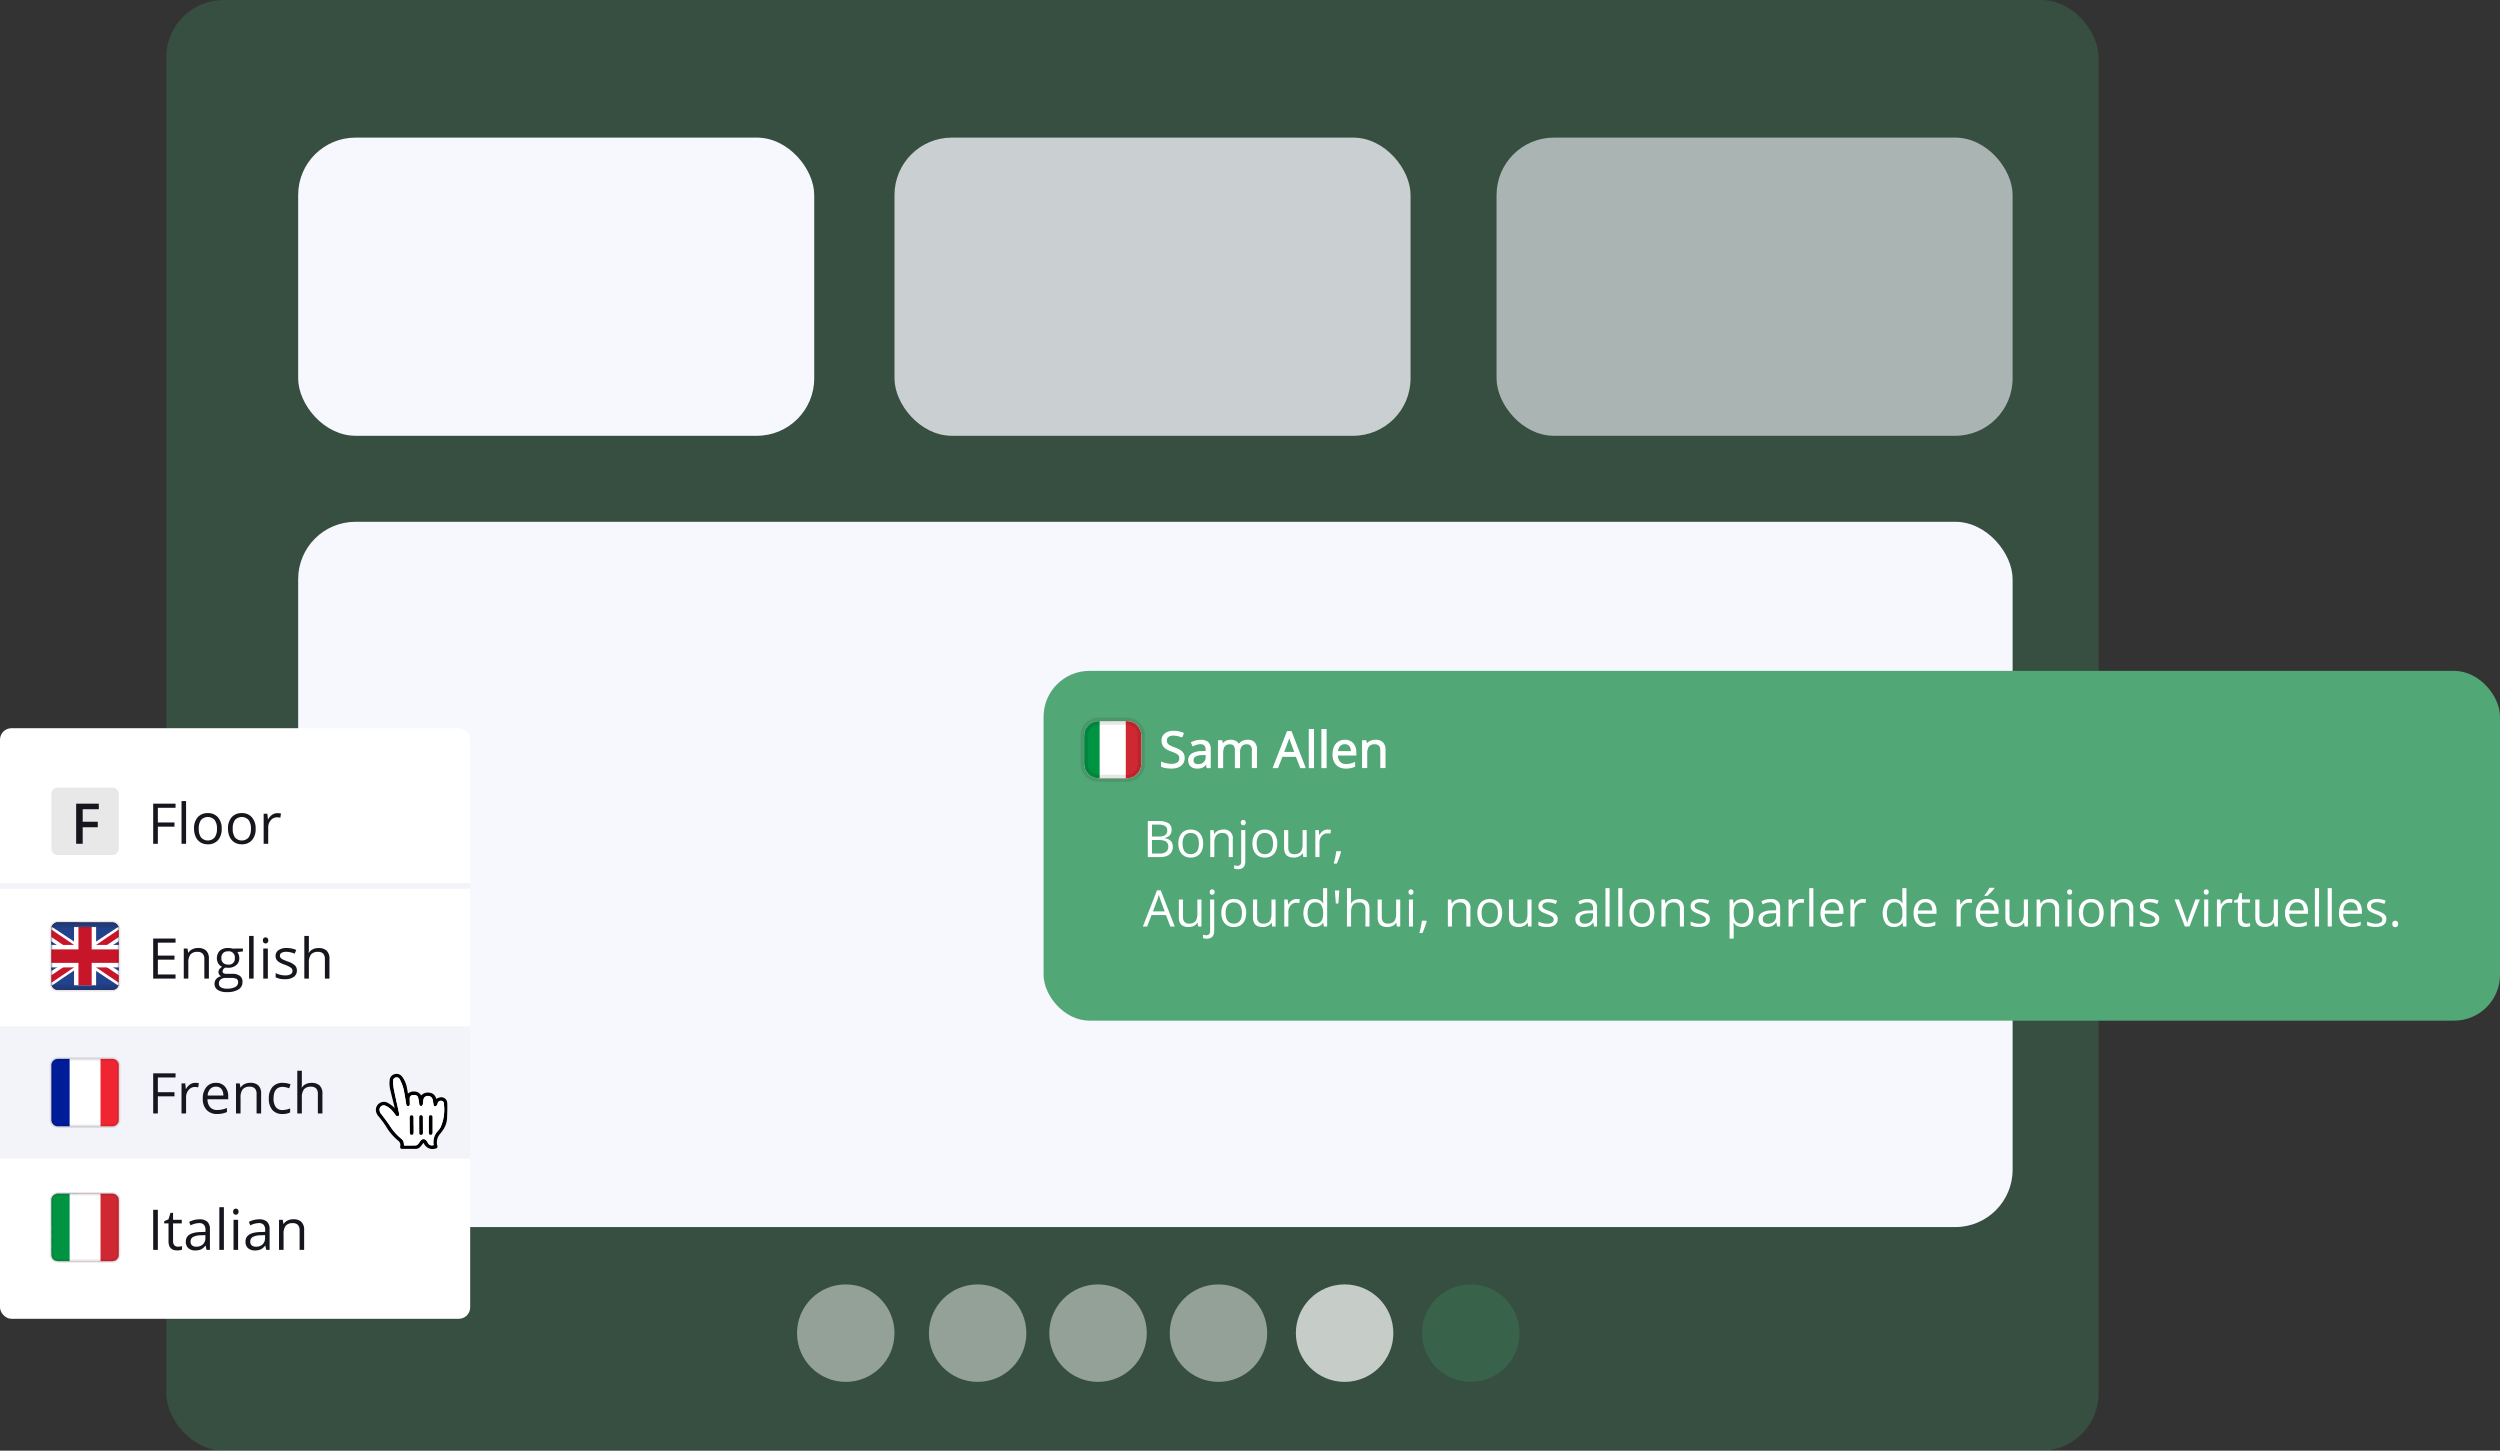 <svg xmlns="http://www.w3.org/2000/svg" xmlns:xlink="http://www.w3.org/1999/xlink" width="436" height="253" viewBox="0 0 436 253"><rect x="0" y="0" width="436" height="253" fill="#333333" stroke="none"/><defs><clipPath id="clip-path"><path id="Path_34530" data-name="Path 34530" d="M15,7.488A2.488,2.488,0,0,1,17.488,5h4.977a2.488,2.488,0,0,1,2.488,2.488v4.977a2.488,2.488,0,0,1-2.488,2.488H17.488A2.488,2.488,0,0,1,15,12.465Z" transform="translate(-15 -5)" fill="#fff"></path></clipPath><clipPath id="clip-path-2"><path id="Path_39035" data-name="Path 39035" d="M32,122.12A1.12,1.12,0,0,1,33.12,121h9.518a1.12,1.12,0,0,1,1.12,1.12v9.518a1.12,1.12,0,0,1-1.12,1.12H33.12a1.12,1.12,0,0,1-1.12-1.12Z" transform="translate(-32 -121)" fill="#fff"></path></clipPath><clipPath id="clip-path-3"><rect id="Rectangle_5665" data-name="Rectangle 5665" width="21.311" height="11.758" fill="#fff"></rect></clipPath><clipPath id="clip-path-4"><path id="Path_39041" data-name="Path 39041" d="M32,207.12A1.12,1.12,0,0,1,33.12,206h9.518a1.12,1.12,0,0,1,1.12,1.12v9.518a1.12,1.12,0,0,1-1.12,1.12H33.12a1.12,1.12,0,0,1-1.12-1.12Z" transform="translate(-32 -206)" fill="#fff"></path></clipPath><clipPath id="clip-path-5"><path id="Path_39052" data-name="Path 39052" d="M32,291.12A1.12,1.12,0,0,1,33.12,290h9.518a1.12,1.12,0,0,1,1.12,1.12v9.518a1.12,1.12,0,0,1-1.12,1.12H33.12a1.12,1.12,0,0,1-1.12-1.12Z" transform="translate(-32 -290)" fill="#fff"></path></clipPath></defs><g id="Automated_Subtitles" data-name="Automated Subtitles" transform="translate(-763 -2623)"><g id="Group_575" data-name="Group 575" transform="translate(893 2833)"><g id="Group_7812" data-name="Group 7812" transform="translate(-120.467 -3085.654)"><rect id="Rectangle_4100" data-name="Rectangle 4100" width="337" height="253" rx="10" transform="translate(19.467 2875.654)" fill="#41bc75" opacity="0.202"></rect><rect id="Rectangle_4104" data-name="Rectangle 4104" width="299" height="123" rx="10" transform="translate(42.467 2966.654)" fill="#f7f7fe"></rect><rect id="Rectangle_4102" data-name="Rectangle 4102" width="90" height="52" rx="10" transform="translate(146.467 2899.654)" fill="#f7f7fe" opacity="0.768"></rect><rect id="Rectangle_4103" data-name="Rectangle 4103" width="90" height="52" rx="10" transform="translate(251.467 2899.654)" fill="#f7f7fe" opacity="0.604"></rect><rect id="Rectangle_4101" data-name="Rectangle 4101" width="90" height="52" rx="10" transform="translate(42.467 2899.654)" fill="#f7f7fe"></rect><circle id="Ellipse_1517" data-name="Ellipse 1517" cx="8.5" cy="8.5" r="8.5" transform="translate(238.467 3099.654)" fill="#41bc75" opacity="0.175"></circle><circle id="Ellipse_1518" data-name="Ellipse 1518" cx="8.5" cy="8.5" r="8.5" transform="translate(216.467 3099.654)" fill="#fff" opacity="0.717"></circle><circle id="Ellipse_1519" data-name="Ellipse 1519" cx="8.5" cy="8.5" r="8.5" transform="translate(194.467 3099.654)" fill="#fff" opacity="0.468"></circle><circle id="Ellipse_1520" data-name="Ellipse 1520" cx="8.5" cy="8.5" r="8.5" transform="translate(173.467 3099.654)" fill="#fff" opacity="0.468"></circle><circle id="Ellipse_1521" data-name="Ellipse 1521" cx="8.5" cy="8.5" r="8.5" transform="translate(152.467 3099.654)" fill="#fff" opacity="0.468"></circle><circle id="Ellipse_1522" data-name="Ellipse 1522" cx="8.5" cy="8.5" r="8.5" transform="translate(129.467 3099.654)" fill="#fff" opacity="0.468"></circle></g></g><g id="Group_7816" data-name="Group 7816" transform="translate(943 2741.69)"><rect id="Rectangle_4105" data-name="Rectangle 4105" width="254" height="61" rx="8" transform="translate(2 -1.69)" fill="#52a776"></rect><path id="Path_34520" data-name="Path 34520" d="M36.86,43.424h1.781a3.538,3.538,0,0,1,1.772.353,1.282,1.282,0,0,1,.594,1.2,1.488,1.488,0,0,1-.142.658,1.225,1.225,0,0,1-.4.477,1.644,1.644,0,0,1-.658.262v.043a2.262,2.262,0,0,1,.731.237,1.26,1.26,0,0,1,.5.482,1.545,1.545,0,0,1,.181.787,1.708,1.708,0,0,1-.271.981,1.653,1.653,0,0,1-.757.607,3.037,3.037,0,0,1-1.161.2H36.86Zm.731,2.7h1.2a1.777,1.777,0,0,0,1.136-.271.982.982,0,0,0,.318-.791.843.843,0,0,0-.379-.774,2.311,2.311,0,0,0-1.2-.237H37.591Zm0,.615v2.353H38.9a1.719,1.719,0,0,0,1.187-.327,1.17,1.17,0,0,0,.348-.89,1.127,1.127,0,0,0-.159-.611.967.967,0,0,0-.508-.387,2.6,2.6,0,0,0-.933-.138Zm8.921.611a3.3,3.3,0,0,1-.151,1.037,2.123,2.123,0,0,1-.434.77,1.892,1.892,0,0,1-.688.482,2.382,2.382,0,0,1-.908.163,2.254,2.254,0,0,1-.869-.163,1.961,1.961,0,0,1-.68-.482,2.225,2.225,0,0,1-.443-.77,3.215,3.215,0,0,1-.155-1.037,3,3,0,0,1,.262-1.316,1.869,1.869,0,0,1,.748-.83,2.26,2.26,0,0,1,1.166-.288,2.153,2.153,0,0,1,1.127.288,1.922,1.922,0,0,1,.753.834A2.909,2.909,0,0,1,46.513,47.346Zm-3.587,0a2.9,2.9,0,0,0,.151.985,1.328,1.328,0,0,0,.465.645,1.541,1.541,0,0,0,1.613,0,1.318,1.318,0,0,0,.469-.645,2.9,2.9,0,0,0,.151-.985,2.815,2.815,0,0,0-.151-.972,1.3,1.3,0,0,0-.465-.637,1.37,1.37,0,0,0-.813-.224,1.232,1.232,0,0,0-1.08.486A2.32,2.32,0,0,0,42.925,47.346Zm7.054-2.435a1.5,1.5,0,0,1,1.7,1.729v3.071h-.705V46.688a1.258,1.258,0,0,0-.271-.882,1.059,1.059,0,0,0-.822-.292,1.265,1.265,0,0,0-1.1.443,2.189,2.189,0,0,0-.318,1.286v2.469h-.714V45h.576l.108.68h.039a1.4,1.4,0,0,1,.383-.417,1.667,1.667,0,0,1,.52-.258A2.015,2.015,0,0,1,49.979,44.912Zm2.6,6.917a1.875,1.875,0,0,1-.383-.034,1.843,1.843,0,0,1-.284-.073V51.14a1.778,1.778,0,0,0,.271.064,1.687,1.687,0,0,0,.31.026.678.678,0,0,0,.473-.163.781.781,0,0,0,.181-.594V45h.714v5.458a1.782,1.782,0,0,1-.138.736,1,1,0,0,1-.422.473A1.434,1.434,0,0,1,52.582,51.829Zm.5-8.125a.461.461,0,0,1,.12-.353.437.437,0,0,1,.31-.116.426.426,0,0,1,.3.116.443.443,0,0,1,.129.353.451.451,0,0,1-.129.353.426.426,0,0,1-.3.116.437.437,0,0,1-.31-.116A.469.469,0,0,1,53.085,43.7Zm6.357,3.643a3.3,3.3,0,0,1-.151,1.037,2.123,2.123,0,0,1-.434.77,1.892,1.892,0,0,1-.688.482,2.382,2.382,0,0,1-.908.163,2.254,2.254,0,0,1-.869-.163,1.961,1.961,0,0,1-.68-.482,2.225,2.225,0,0,1-.443-.77,3.215,3.215,0,0,1-.155-1.037,3,3,0,0,1,.262-1.316,1.869,1.869,0,0,1,.748-.83,2.26,2.26,0,0,1,1.166-.288,2.153,2.153,0,0,1,1.127.288,1.922,1.922,0,0,1,.753.834A2.908,2.908,0,0,1,59.442,47.346Zm-3.587,0a2.9,2.9,0,0,0,.151.985,1.328,1.328,0,0,0,.465.645,1.541,1.541,0,0,0,1.613,0,1.317,1.317,0,0,0,.469-.645,2.9,2.9,0,0,0,.151-.985,2.814,2.814,0,0,0-.151-.972,1.3,1.3,0,0,0-.465-.637,1.37,1.37,0,0,0-.813-.224,1.232,1.232,0,0,0-1.08.486A2.32,2.32,0,0,0,55.855,47.346ZM64.57,45v4.714h-.585l-.1-.662h-.039a1.37,1.37,0,0,1-.379.413,1.643,1.643,0,0,1-.525.249,2.14,2.14,0,0,1-.615.086,2.169,2.169,0,0,1-.938-.181,1.215,1.215,0,0,1-.572-.559,2.173,2.173,0,0,1-.189-.972V45h.723v3.037a1.272,1.272,0,0,0,.267.882,1.056,1.056,0,0,0,.813.288,1.536,1.536,0,0,0,.834-.2,1.1,1.1,0,0,0,.452-.581,2.843,2.843,0,0,0,.138-.946V45Zm3.652-.086a2.7,2.7,0,0,1,.3.017,2.195,2.195,0,0,1,.275.039l-.09.662a1.984,1.984,0,0,0-.258-.047,2.225,2.225,0,0,0-.267-.017,1.293,1.293,0,0,0-.976.443,1.522,1.522,0,0,0-.3.512,1.934,1.934,0,0,0-.108.662v2.529h-.718V45h.594l.077.869h.03a2.313,2.313,0,0,1,.353-.477,1.588,1.588,0,0,1,.477-.348A1.422,1.422,0,0,1,68.222,44.912Zm2.28,3.777.056.1q-.077.314-.2.671t-.258.714q-.138.361-.28.675h-.533q.09-.344.176-.727t.155-.748q.073-.374.116-.684ZM40.8,61.825l-.774-2H37.51l-.77,2H36l2.46-6.314h.658l2.443,6.314Zm-.994-2.645L39.075,57.2l-.086-.254-.116-.366q-.06-.189-.1-.305-.043.176-.095.353t-.095.323q-.047.146-.082.25l-.748,1.983Zm6.409-2.069v4.714h-.585l-.1-.662h-.039a1.37,1.37,0,0,1-.379.413,1.644,1.644,0,0,1-.525.249,2.14,2.14,0,0,1-.615.086,2.17,2.17,0,0,1-.938-.181,1.216,1.216,0,0,1-.572-.559,2.173,2.173,0,0,1-.189-.972V57.111H43v3.037a1.272,1.272,0,0,0,.267.882,1.056,1.056,0,0,0,.813.288,1.536,1.536,0,0,0,.834-.2,1.1,1.1,0,0,0,.452-.581,2.843,2.843,0,0,0,.138-.946V57.111Zm.942,6.831a1.875,1.875,0,0,1-.383-.034,1.841,1.841,0,0,1-.284-.073v-.581a1.776,1.776,0,0,0,.271.064,1.686,1.686,0,0,0,.31.026.678.678,0,0,0,.473-.163.781.781,0,0,0,.181-.594V57.111h.714v5.458a1.782,1.782,0,0,1-.138.736,1,1,0,0,1-.422.473A1.434,1.434,0,0,1,47.162,63.941Zm.5-8.125a.461.461,0,0,1,.12-.353.437.437,0,0,1,.31-.116.426.426,0,0,1,.3.116.443.443,0,0,1,.129.353.451.451,0,0,1-.129.353.426.426,0,0,1-.3.116.437.437,0,0,1-.31-.116A.469.469,0,0,1,47.665,55.816Zm6.357,3.643a3.3,3.3,0,0,1-.151,1.037,2.124,2.124,0,0,1-.434.77,1.892,1.892,0,0,1-.688.482,2.382,2.382,0,0,1-.908.163,2.254,2.254,0,0,1-.869-.163,1.962,1.962,0,0,1-.68-.482,2.226,2.226,0,0,1-.443-.77,3.217,3.217,0,0,1-.155-1.037,3,3,0,0,1,.262-1.316,1.869,1.869,0,0,1,.748-.83,2.26,2.26,0,0,1,1.166-.288A2.153,2.153,0,0,1,53,57.313a1.922,1.922,0,0,1,.753.834A2.909,2.909,0,0,1,54.023,59.459Zm-3.587,0a2.9,2.9,0,0,0,.151.985,1.328,1.328,0,0,0,.465.645,1.541,1.541,0,0,0,1.613,0,1.318,1.318,0,0,0,.469-.645,2.9,2.9,0,0,0,.151-.985,2.815,2.815,0,0,0-.151-.972,1.3,1.3,0,0,0-.465-.637,1.37,1.37,0,0,0-.813-.224,1.232,1.232,0,0,0-1.08.486A2.32,2.32,0,0,0,50.435,59.459Zm8.715-2.349v4.714h-.585l-.1-.662h-.039a1.37,1.37,0,0,1-.379.413,1.644,1.644,0,0,1-.525.249,2.139,2.139,0,0,1-.615.086,2.17,2.17,0,0,1-.938-.181,1.215,1.215,0,0,1-.572-.559,2.173,2.173,0,0,1-.189-.972V57.111h.723v3.037a1.272,1.272,0,0,0,.267.882,1.056,1.056,0,0,0,.813.288,1.536,1.536,0,0,0,.835-.2,1.1,1.1,0,0,0,.452-.581,2.843,2.843,0,0,0,.138-.946V57.111Zm3.652-.086a2.7,2.7,0,0,1,.3.017,2.2,2.2,0,0,1,.275.039l-.09.662a1.984,1.984,0,0,0-.258-.047,2.227,2.227,0,0,0-.267-.017,1.293,1.293,0,0,0-.976.443,1.522,1.522,0,0,0-.3.512,1.934,1.934,0,0,0-.108.662v2.529H60.66V57.111h.594l.077.869h.03a2.312,2.312,0,0,1,.353-.477,1.588,1.588,0,0,1,.477-.348A1.422,1.422,0,0,1,62.8,57.025Zm3.14,4.886a1.775,1.775,0,0,1-1.419-.611,3.427,3.427,0,0,1,.013-3.652,1.774,1.774,0,0,1,1.419-.624,1.96,1.96,0,0,1,.654.1,1.563,1.563,0,0,1,.482.267,1.616,1.616,0,0,1,.34.374h.052q-.017-.133-.034-.366t-.017-.379V55.132h.714v6.693h-.576l-.108-.671h-.03a1.638,1.638,0,0,1-.34.383,1.569,1.569,0,0,1-.486.275A1.989,1.989,0,0,1,65.942,61.911Zm.112-.594a1.239,1.239,0,0,0,1.071-.43,2.157,2.157,0,0,0,.314-1.278v-.129a2.617,2.617,0,0,0-.3-1.381,1.169,1.169,0,0,0-1.084-.482,1.093,1.093,0,0,0-.985.508,2.506,2.506,0,0,0-.327,1.376,2.368,2.368,0,0,0,.323,1.342A1.122,1.122,0,0,0,66.054,61.317Zm4.207-5.781L70.1,57.807h-.452l-.159-2.271Zm2.047-.4v2q0,.172-.008.348t-.03.318h.047a1.4,1.4,0,0,1,.37-.417,1.614,1.614,0,0,1,.516-.258,2.033,2.033,0,0,1,.611-.09,2.191,2.191,0,0,1,.946.181,1.193,1.193,0,0,1,.573.559,2.157,2.157,0,0,1,.193.981v3.071H74.82V58.8a1.259,1.259,0,0,0-.271-.882,1.06,1.06,0,0,0-.822-.292,1.531,1.531,0,0,0-.839.2,1.106,1.106,0,0,0-.447.585,2.919,2.919,0,0,0-.134.946v2.465h-.714V55.132Zm8.581,1.979v4.714H80.3l-.1-.662h-.039a1.365,1.365,0,0,1-.379.413,1.643,1.643,0,0,1-.525.249,2.139,2.139,0,0,1-.615.086,2.169,2.169,0,0,1-.938-.181,1.215,1.215,0,0,1-.572-.559,2.175,2.175,0,0,1-.189-.972V57.111h.723v3.037a1.272,1.272,0,0,0,.266.882,1.056,1.056,0,0,0,.813.288,1.535,1.535,0,0,0,.834-.2,1.1,1.1,0,0,0,.452-.581,2.853,2.853,0,0,0,.138-.946V57.111Zm2.224,0v4.714H82.4V57.111Zm-.348-1.764a.425.425,0,0,1,.3.116.442.442,0,0,1,.129.353.45.45,0,0,1-.129.353.425.425,0,0,1-.3.116.438.438,0,0,1-.31-.116.469.469,0,0,1-.121-.353.46.46,0,0,1,.121-.353A.438.438,0,0,1,82.765,55.347Zm2.68,5.454.056.1q-.078.314-.2.671t-.258.714q-.138.361-.28.675h-.533q.09-.344.176-.727t.155-.748q.074-.374.116-.684Zm5.983-3.777a1.5,1.5,0,0,1,1.7,1.729v3.071h-.705V58.8a1.259,1.259,0,0,0-.271-.882,1.059,1.059,0,0,0-.821-.292,1.265,1.265,0,0,0-1.1.443,2.19,2.19,0,0,0-.318,1.286v2.469h-.714V57.111h.576l.107.68h.039a1.4,1.4,0,0,1,.383-.417,1.665,1.665,0,0,1,.52-.258A2.016,2.016,0,0,1,91.428,57.025Zm7.235,2.435a3.305,3.305,0,0,1-.15,1.037,2.119,2.119,0,0,1-.434.77,1.891,1.891,0,0,1-.688.482,2.381,2.381,0,0,1-.907.163,2.258,2.258,0,0,1-.869-.163,1.96,1.96,0,0,1-.679-.482,2.226,2.226,0,0,1-.443-.77,3.223,3.223,0,0,1-.155-1.037,3,3,0,0,1,.263-1.316,1.868,1.868,0,0,1,.748-.83,2.261,2.261,0,0,1,1.166-.288,2.152,2.152,0,0,1,1.127.288,1.921,1.921,0,0,1,.753.834A2.909,2.909,0,0,1,98.662,59.459Zm-3.587,0a2.908,2.908,0,0,0,.15.985,1.415,1.415,0,0,0,2.078.645,1.317,1.317,0,0,0,.469-.645,2.894,2.894,0,0,0,.151-.985,2.8,2.8,0,0,0-.151-.972,1.3,1.3,0,0,0-.464-.637,1.372,1.372,0,0,0-.813-.224,1.232,1.232,0,0,0-1.08.486A2.322,2.322,0,0,0,95.075,59.459Zm8.715-2.349v4.714H103.2l-.1-.662h-.039a1.372,1.372,0,0,1-.379.413,1.642,1.642,0,0,1-.525.249,2.139,2.139,0,0,1-.615.086,2.169,2.169,0,0,1-.938-.181,1.213,1.213,0,0,1-.572-.559,2.175,2.175,0,0,1-.189-.972V57.111h.722v3.037a1.272,1.272,0,0,0,.267.882,1.056,1.056,0,0,0,.813.288,1.536,1.536,0,0,0,.835-.2,1.1,1.1,0,0,0,.451-.581,2.838,2.838,0,0,0,.138-.946V57.111Zm4.559,3.424a1.249,1.249,0,0,1-.228.761,1.349,1.349,0,0,1-.645.46,2.871,2.871,0,0,1-1,.155,4.135,4.135,0,0,1-.856-.077,2.478,2.478,0,0,1-.632-.219v-.658a4.235,4.235,0,0,0,.688.258,2.915,2.915,0,0,0,.817.116,1.543,1.543,0,0,0,.886-.2.627.627,0,0,0,.275-.538.542.542,0,0,0-.112-.34,1.044,1.044,0,0,0-.366-.288,5.41,5.41,0,0,0-.714-.31,8.359,8.359,0,0,1-.783-.34,1.458,1.458,0,0,1-.507-.417,1.063,1.063,0,0,1-.177-.637,1.032,1.032,0,0,1,.482-.916,2.267,2.267,0,0,1,1.273-.323,3.507,3.507,0,0,1,.8.086,3.679,3.679,0,0,1,.7.224l-.241.572a4.425,4.425,0,0,0-.624-.211,2.671,2.671,0,0,0-.675-.086,1.466,1.466,0,0,0-.761.163.5.5,0,0,0-.263.447.539.539,0,0,0,.121.361,1.185,1.185,0,0,0,.4.267q.271.125.714.292a5.794,5.794,0,0,1,.766.34,1.365,1.365,0,0,1,.494.422A1.059,1.059,0,0,1,108.349,60.534Zm5.2-3.5a1.791,1.791,0,0,1,1.251.379,1.578,1.578,0,0,1,.409,1.209v3.2h-.52l-.138-.7h-.035a2.589,2.589,0,0,1-.413.434,1.53,1.53,0,0,1-.5.262,2.366,2.366,0,0,1-.688.086,1.854,1.854,0,0,1-.766-.151,1.194,1.194,0,0,1-.525-.456,1.448,1.448,0,0,1-.189-.774A1.23,1.23,0,0,1,112,59.446a3.252,3.252,0,0,1,1.7-.413l.813-.034v-.288a1.14,1.14,0,0,0-.263-.856,1.043,1.043,0,0,0-.74-.245,2.3,2.3,0,0,0-.705.108,4.813,4.813,0,0,0-.636.254l-.22-.542a3.938,3.938,0,0,1,.731-.28A3.2,3.2,0,0,1,113.55,57.033ZM114.5,59.5l-.719.03a2.426,2.426,0,0,0-1.243.288.827.827,0,0,0-.361.718.716.716,0,0,0,.245.6,1.02,1.02,0,0,0,.65.194,1.507,1.507,0,0,0,1.028-.348,1.311,1.311,0,0,0,.4-1.045Zm2.895,2.323h-.718V55.132h.718Zm2.228,0h-.718V55.132h.718Zm5.575-2.366a3.3,3.3,0,0,1-.151,1.037,2.119,2.119,0,0,1-.434.77,1.891,1.891,0,0,1-.688.482,2.381,2.381,0,0,1-.907.163,2.254,2.254,0,0,1-.869-.163,1.962,1.962,0,0,1-.68-.482,2.216,2.216,0,0,1-.443-.77,3.208,3.208,0,0,1-.155-1.037,3,3,0,0,1,.263-1.316,1.871,1.871,0,0,1,.748-.83,2.261,2.261,0,0,1,1.166-.288,2.152,2.152,0,0,1,1.127.288,1.917,1.917,0,0,1,.753.834A2.9,2.9,0,0,1,125.2,59.459Zm-3.588,0a2.908,2.908,0,0,0,.15.985,1.415,1.415,0,0,0,2.078.645,1.317,1.317,0,0,0,.469-.645,2.894,2.894,0,0,0,.151-.985,2.805,2.805,0,0,0-.151-.972,1.3,1.3,0,0,0-.464-.637,1.372,1.372,0,0,0-.813-.224,1.232,1.232,0,0,0-1.08.486A2.322,2.322,0,0,0,121.615,59.459Zm7.054-2.435a1.765,1.765,0,0,1,1.269.413,1.747,1.747,0,0,1,.43,1.316v3.071h-.705V58.8a1.259,1.259,0,0,0-.271-.882,1.059,1.059,0,0,0-.821-.292,1.265,1.265,0,0,0-1.1.443,2.186,2.186,0,0,0-.318,1.286v2.469h-.714V57.111h.576l.107.68h.039a1.4,1.4,0,0,1,.383-.417,1.666,1.666,0,0,1,.52-.258A2.015,2.015,0,0,1,128.668,57.025Zm6.22,3.51a1.249,1.249,0,0,1-.228.761,1.348,1.348,0,0,1-.645.46,2.871,2.871,0,0,1-1,.155,4.135,4.135,0,0,1-.856-.077,2.478,2.478,0,0,1-.632-.219v-.658a4.235,4.235,0,0,0,.688.258,2.915,2.915,0,0,0,.817.116,1.547,1.547,0,0,0,.886-.2.628.628,0,0,0,.275-.538.542.542,0,0,0-.112-.34,1.043,1.043,0,0,0-.366-.288,5.394,5.394,0,0,0-.714-.31,8.232,8.232,0,0,1-.783-.34,1.455,1.455,0,0,1-.508-.417,1.064,1.064,0,0,1-.177-.637,1.032,1.032,0,0,1,.482-.916,2.267,2.267,0,0,1,1.273-.323,3.5,3.5,0,0,1,.8.086,3.679,3.679,0,0,1,.7.224l-.241.572a4.417,4.417,0,0,0-.623-.211,2.675,2.675,0,0,0-.676-.086,1.466,1.466,0,0,0-.761.163.5.5,0,0,0-.262.447.541.541,0,0,0,.12.361,1.185,1.185,0,0,0,.4.267q.271.125.714.292a5.8,5.8,0,0,1,.766.34,1.366,1.366,0,0,1,.494.422A1.056,1.056,0,0,1,134.888,60.534Zm5.652-3.51a1.767,1.767,0,0,1,1.407.607,2.726,2.726,0,0,1,.525,1.824,3.345,3.345,0,0,1-.241,1.351,1.811,1.811,0,0,1-.679.826,1.858,1.858,0,0,1-1.028.28,2,2,0,0,1-.658-.1,1.55,1.55,0,0,1-.486-.267,1.747,1.747,0,0,1-.336-.366h-.052q.013.168.03.4t.021.413v1.936h-.718V57.111h.589l.095.7h.034a1.883,1.883,0,0,1,.336-.391,1.424,1.424,0,0,1,.482-.284A1.941,1.941,0,0,1,140.541,57.025Zm-.125.6a1.47,1.47,0,0,0-.791.189,1.089,1.089,0,0,0-.434.568,2.89,2.89,0,0,0-.146.942v.138a3.41,3.41,0,0,0,.129,1.011,1.19,1.19,0,0,0,.434.628,1.392,1.392,0,0,0,.817.215,1.125,1.125,0,0,0,.731-.237,1.393,1.393,0,0,0,.434-.658,3,3,0,0,0,.146-.976,2.358,2.358,0,0,0-.327-1.325A1.1,1.1,0,0,0,140.416,57.627Zm5.068-.594a1.791,1.791,0,0,1,1.251.379,1.578,1.578,0,0,1,.409,1.209v3.2h-.52l-.138-.7h-.035a2.589,2.589,0,0,1-.413.434,1.53,1.53,0,0,1-.5.262,2.366,2.366,0,0,1-.688.086,1.854,1.854,0,0,1-.766-.151,1.194,1.194,0,0,1-.525-.456,1.448,1.448,0,0,1-.189-.774,1.23,1.23,0,0,1,.559-1.084,3.252,3.252,0,0,1,1.7-.413l.813-.034v-.288a1.14,1.14,0,0,0-.263-.856,1.043,1.043,0,0,0-.74-.245,2.3,2.3,0,0,0-.705.108,4.814,4.814,0,0,0-.636.254l-.22-.542a3.938,3.938,0,0,1,.731-.28A3.2,3.2,0,0,1,145.483,57.033Zm.955,2.469-.718.03a2.425,2.425,0,0,0-1.243.288.827.827,0,0,0-.361.718.716.716,0,0,0,.245.6,1.02,1.02,0,0,0,.65.194,1.507,1.507,0,0,0,1.028-.348,1.311,1.311,0,0,0,.4-1.045Zm4.319-2.478a2.7,2.7,0,0,1,.3.017,2.208,2.208,0,0,1,.275.039l-.09.662a1.991,1.991,0,0,0-.258-.047,2.226,2.226,0,0,0-.266-.017,1.293,1.293,0,0,0-.977.443,1.522,1.522,0,0,0-.3.512,1.936,1.936,0,0,0-.107.662v2.529h-.718V57.111h.594l.078.869h.03a2.333,2.333,0,0,1,.353-.477,1.589,1.589,0,0,1,.477-.348A1.423,1.423,0,0,1,150.756,57.025Zm2.181,4.8h-.719V55.132h.719Zm3.325-4.8a1.921,1.921,0,0,1,1.032.267,1.726,1.726,0,0,1,.658.748,2.57,2.57,0,0,1,.228,1.118V59.6h-3.256a1.851,1.851,0,0,0,.413,1.265,1.455,1.455,0,0,0,1.127.434,3.437,3.437,0,0,0,.791-.082,4.357,4.357,0,0,0,.714-.241v.628a3.472,3.472,0,0,1-.71.232,4.068,4.068,0,0,1-.826.073,2.452,2.452,0,0,1-1.187-.275,1.928,1.928,0,0,1-.783-.817,2.831,2.831,0,0,1-.28-1.316,3.145,3.145,0,0,1,.254-1.316,1.9,1.9,0,0,1,1.824-1.161Zm-.009.585a1.17,1.17,0,0,0-.912.374,1.763,1.763,0,0,0-.4,1.045h2.5a2.016,2.016,0,0,0-.134-.74,1.037,1.037,0,0,0-.383-.5A1.128,1.128,0,0,0,156.253,57.61Zm5.282-.585a2.7,2.7,0,0,1,.3.017,2.208,2.208,0,0,1,.275.039l-.09.662a1.991,1.991,0,0,0-.258-.047,2.226,2.226,0,0,0-.266-.017,1.293,1.293,0,0,0-.977.443,1.521,1.521,0,0,0-.3.512,1.936,1.936,0,0,0-.107.662v2.529h-.718V57.111h.594l.078.869h.03a2.309,2.309,0,0,1,.352-.477,1.589,1.589,0,0,1,.477-.348A1.425,1.425,0,0,1,161.536,57.025Zm5.428,4.886a1.775,1.775,0,0,1-1.419-.611,3.429,3.429,0,0,1,.013-3.652,1.775,1.775,0,0,1,1.42-.624,1.957,1.957,0,0,1,.654.1,1.561,1.561,0,0,1,.482.267,1.6,1.6,0,0,1,.34.374h.052q-.017-.133-.034-.366t-.018-.379V55.132h.714v6.693h-.576l-.107-.671h-.03a1.633,1.633,0,0,1-.34.383,1.569,1.569,0,0,1-.486.275A1.987,1.987,0,0,1,166.964,61.911Zm.112-.594a1.24,1.24,0,0,0,1.071-.43,2.159,2.159,0,0,0,.314-1.278v-.129a2.615,2.615,0,0,0-.3-1.381,1.169,1.169,0,0,0-1.084-.482,1.093,1.093,0,0,0-.985.508,2.506,2.506,0,0,0-.327,1.376,2.371,2.371,0,0,0,.322,1.342A1.122,1.122,0,0,0,167.076,61.317Zm5.42-4.293a1.921,1.921,0,0,1,1.032.267,1.726,1.726,0,0,1,.658.748,2.57,2.57,0,0,1,.228,1.118V59.6h-3.256a1.851,1.851,0,0,0,.413,1.265,1.456,1.456,0,0,0,1.127.434,3.445,3.445,0,0,0,.792-.082,4.374,4.374,0,0,0,.714-.241v.628a3.483,3.483,0,0,1-.71.232,4.068,4.068,0,0,1-.826.073,2.454,2.454,0,0,1-1.188-.275,1.928,1.928,0,0,1-.783-.817,2.83,2.83,0,0,1-.279-1.316,3.136,3.136,0,0,1,.254-1.316,1.9,1.9,0,0,1,1.824-1.161Zm-.009.585a1.172,1.172,0,0,0-.912.374,1.763,1.763,0,0,0-.4,1.045h2.495a2.016,2.016,0,0,0-.133-.74,1.04,1.04,0,0,0-.383-.5A1.131,1.131,0,0,0,172.487,57.61Zm7.57-.585a2.707,2.707,0,0,1,.3.017,2.207,2.207,0,0,1,.275.039l-.091.662a1.965,1.965,0,0,0-.258-.047,2.234,2.234,0,0,0-.267-.017,1.293,1.293,0,0,0-.976.443,1.521,1.521,0,0,0-.3.512,1.936,1.936,0,0,0-.108.662v2.529h-.718V57.111h.594l.078.869h.03a2.311,2.311,0,0,1,.353-.477,1.589,1.589,0,0,1,.477-.348A1.421,1.421,0,0,1,180.057,57.025Zm3.278,0a1.921,1.921,0,0,1,1.032.267,1.729,1.729,0,0,1,.658.748,2.57,2.57,0,0,1,.228,1.118V59.6H182a1.851,1.851,0,0,0,.413,1.265,1.455,1.455,0,0,0,1.127.434,3.44,3.44,0,0,0,.791-.082,4.358,4.358,0,0,0,.714-.241v.628a3.472,3.472,0,0,1-.71.232,4.068,4.068,0,0,1-.826.073,2.451,2.451,0,0,1-1.187-.275,1.922,1.922,0,0,1-.783-.817,2.824,2.824,0,0,1-.28-1.316,3.145,3.145,0,0,1,.254-1.316,1.9,1.9,0,0,1,1.824-1.161Zm-.009.585a1.17,1.17,0,0,0-.912.374,1.759,1.759,0,0,0-.4,1.045h2.5a2.015,2.015,0,0,0-.134-.74,1.036,1.036,0,0,0-.383-.5A1.128,1.128,0,0,0,183.326,57.61Zm1.191-2.534v.086a3.737,3.737,0,0,1-.237.3q-.146.172-.326.366t-.366.361q-.18.172-.335.3h-.477v-.1q.138-.163.3-.391t.318-.473q.154-.245.258-.443Zm5.841,2.035v4.714h-.585l-.1-.662h-.039a1.37,1.37,0,0,1-.378.413,1.646,1.646,0,0,1-.525.249,2.139,2.139,0,0,1-.615.086,2.169,2.169,0,0,1-.938-.181,1.215,1.215,0,0,1-.572-.559,2.175,2.175,0,0,1-.189-.972V57.111h.723v3.037a1.271,1.271,0,0,0,.266.882,1.056,1.056,0,0,0,.813.288,1.535,1.535,0,0,0,.834-.2,1.1,1.1,0,0,0,.452-.581,2.852,2.852,0,0,0,.138-.946V57.111Zm3.742-.086a1.765,1.765,0,0,1,1.269.413,1.747,1.747,0,0,1,.43,1.316v3.071h-.705V58.8a1.259,1.259,0,0,0-.271-.882,1.06,1.06,0,0,0-.821-.292,1.265,1.265,0,0,0-1.1.443,2.186,2.186,0,0,0-.319,1.286v2.469h-.714V57.111h.576l.108.68h.039a1.4,1.4,0,0,1,.383-.417,1.675,1.675,0,0,1,.521-.258A2.015,2.015,0,0,1,194.1,57.025Zm3.884.086v4.714h-.714V57.111Zm-.348-1.764a.426.426,0,0,1,.3.116.443.443,0,0,1,.129.353.451.451,0,0,1-.129.353.426.426,0,0,1-.3.116.437.437,0,0,1-.309-.116.469.469,0,0,1-.121-.353.46.46,0,0,1,.121-.353A.437.437,0,0,1,197.637,55.347Zm5.927,4.112a3.289,3.289,0,0,1-.151,1.037,2.119,2.119,0,0,1-.434.77,1.887,1.887,0,0,1-.688.482,2.381,2.381,0,0,1-.907.163,2.254,2.254,0,0,1-.869-.163,1.963,1.963,0,0,1-.68-.482,2.225,2.225,0,0,1-.443-.77,3.208,3.208,0,0,1-.155-1.037,3,3,0,0,1,.263-1.316,1.871,1.871,0,0,1,.748-.83,2.261,2.261,0,0,1,1.166-.288,2.151,2.151,0,0,1,1.126.288,1.922,1.922,0,0,1,.753.834A2.91,2.91,0,0,1,203.564,59.459Zm-3.588,0a2.9,2.9,0,0,0,.151.985,1.328,1.328,0,0,0,.464.645,1.541,1.541,0,0,0,1.613,0,1.322,1.322,0,0,0,.469-.645,2.908,2.908,0,0,0,.15-.985,2.818,2.818,0,0,0-.15-.972,1.307,1.307,0,0,0-.465-.637,1.37,1.37,0,0,0-.813-.224,1.232,1.232,0,0,0-1.08.486A2.322,2.322,0,0,0,199.977,59.459Zm7.055-2.435a1.765,1.765,0,0,1,1.269.413,1.747,1.747,0,0,1,.431,1.316v3.071h-.706V58.8a1.259,1.259,0,0,0-.271-.882,1.059,1.059,0,0,0-.821-.292,1.265,1.265,0,0,0-1.1.443,2.19,2.19,0,0,0-.318,1.286v2.469H204.8V57.111h.576l.107.68h.039a1.4,1.4,0,0,1,.383-.417,1.665,1.665,0,0,1,.52-.258A2.016,2.016,0,0,1,207.031,57.025Zm6.22,3.51a1.249,1.249,0,0,1-.228.761,1.347,1.347,0,0,1-.645.46,2.876,2.876,0,0,1-1,.155,4.135,4.135,0,0,1-.856-.077,2.478,2.478,0,0,1-.632-.219v-.658a4.254,4.254,0,0,0,.688.258,2.915,2.915,0,0,0,.817.116,1.547,1.547,0,0,0,.886-.2.628.628,0,0,0,.275-.538.545.545,0,0,0-.112-.34,1.051,1.051,0,0,0-.366-.288,5.4,5.4,0,0,0-.714-.31,8.232,8.232,0,0,1-.783-.34,1.461,1.461,0,0,1-.508-.417,1.063,1.063,0,0,1-.176-.637,1.031,1.031,0,0,1,.482-.916,2.264,2.264,0,0,1,1.273-.323,3.5,3.5,0,0,1,.8.086,3.666,3.666,0,0,1,.7.224l-.241.572a4.418,4.418,0,0,0-.623-.211,2.675,2.675,0,0,0-.676-.086,1.466,1.466,0,0,0-.761.163.5.5,0,0,0-.262.447.541.541,0,0,0,.12.361,1.191,1.191,0,0,0,.4.267q.271.125.714.292a5.763,5.763,0,0,1,.766.34,1.365,1.365,0,0,1,.494.422A1.056,1.056,0,0,1,213.251,60.534Zm4.473,1.29-1.789-4.714h.766l1.037,2.852q.107.293.219.645a5.563,5.563,0,0,1,.155.568h.03q.052-.215.172-.568t.219-.645l1.037-2.852h.766l-1.794,4.714Zm4.083-4.714v4.714h-.714V57.111Zm-.349-1.764a.427.427,0,0,1,.3.116.443.443,0,0,1,.129.353.451.451,0,0,1-.129.353.427.427,0,0,1-.3.116.438.438,0,0,1-.31-.116.469.469,0,0,1-.121-.353.46.46,0,0,1,.121-.353A.438.438,0,0,1,221.458,55.347Zm4,1.677a2.69,2.69,0,0,1,.3.017,2.194,2.194,0,0,1,.275.039l-.09.662a1.974,1.974,0,0,0-.258-.047,2.219,2.219,0,0,0-.266-.017,1.291,1.291,0,0,0-.976.443,1.513,1.513,0,0,0-.3.512,1.923,1.923,0,0,0-.108.662v2.529h-.718V57.111h.594l.077.869h.03a2.312,2.312,0,0,1,.353-.477,1.589,1.589,0,0,1,.477-.348A1.421,1.421,0,0,1,225.462,57.025Zm2.985,4.3a2.246,2.246,0,0,0,.361-.03,1.647,1.647,0,0,0,.3-.073v.555a1.511,1.511,0,0,1-.349.095,2.467,2.467,0,0,1-.43.039,1.73,1.73,0,0,1-.679-.129,1.053,1.053,0,0,1-.491-.447,1.749,1.749,0,0,1-.181-.869v-2.8h-.671v-.348l.676-.28.284-1.024h.431v1.093h1.381v.559H227.7v2.774a.948.948,0,0,0,.2.662A.715.715,0,0,0,228.448,61.326Zm5.51-4.215v4.714h-.585l-.1-.662h-.039a1.378,1.378,0,0,1-.379.413,1.643,1.643,0,0,1-.525.249,2.138,2.138,0,0,1-.615.086,2.169,2.169,0,0,1-.938-.181,1.213,1.213,0,0,1-.572-.559,2.167,2.167,0,0,1-.189-.972V57.111h.722v3.037a1.272,1.272,0,0,0,.267.882,1.056,1.056,0,0,0,.813.288,1.536,1.536,0,0,0,.835-.2,1.1,1.1,0,0,0,.451-.581,2.839,2.839,0,0,0,.138-.946V57.111Zm3.325-.086a1.921,1.921,0,0,1,1.032.267,1.726,1.726,0,0,1,.658.748,2.57,2.57,0,0,1,.228,1.118V59.6h-3.256a1.851,1.851,0,0,0,.413,1.265,1.456,1.456,0,0,0,1.127.434,3.445,3.445,0,0,0,.792-.082,4.375,4.375,0,0,0,.714-.241v.628a3.477,3.477,0,0,1-.71.232,4.061,4.061,0,0,1-.826.073,2.454,2.454,0,0,1-1.187-.275,1.928,1.928,0,0,1-.783-.817,2.831,2.831,0,0,1-.28-1.316,3.145,3.145,0,0,1,.254-1.316,1.9,1.9,0,0,1,1.824-1.161Zm-.009.585a1.172,1.172,0,0,0-.912.374,1.763,1.763,0,0,0-.4,1.045h2.495a2.016,2.016,0,0,0-.133-.74,1.037,1.037,0,0,0-.383-.5A1.128,1.128,0,0,0,237.274,57.61Zm3.858,4.215h-.719V55.132h.719Zm2.228,0h-.718V55.132h.718Zm3.325-4.8a1.921,1.921,0,0,1,1.032.267,1.726,1.726,0,0,1,.658.748,2.57,2.57,0,0,1,.228,1.118V59.6h-3.256a1.851,1.851,0,0,0,.413,1.265,1.456,1.456,0,0,0,1.127.434,3.445,3.445,0,0,0,.792-.082,4.374,4.374,0,0,0,.714-.241v.628a3.483,3.483,0,0,1-.71.232,4.069,4.069,0,0,1-.826.073,2.454,2.454,0,0,1-1.188-.275,1.928,1.928,0,0,1-.783-.817,2.83,2.83,0,0,1-.279-1.316,3.136,3.136,0,0,1,.254-1.316,1.9,1.9,0,0,1,1.824-1.161Zm-.009.585a1.172,1.172,0,0,0-.912.374,1.762,1.762,0,0,0-.4,1.045h2.495a2.015,2.015,0,0,0-.133-.74,1.04,1.04,0,0,0-.383-.5A1.131,1.131,0,0,0,246.677,57.61Zm6.19,2.925a1.249,1.249,0,0,1-.228.761,1.351,1.351,0,0,1-.645.46,2.876,2.876,0,0,1-1,.155,4.126,4.126,0,0,1-.856-.077,2.475,2.475,0,0,1-.633-.219v-.658a4.253,4.253,0,0,0,.688.258,2.915,2.915,0,0,0,.817.116,1.547,1.547,0,0,0,.886-.2.628.628,0,0,0,.275-.538.545.545,0,0,0-.112-.34,1.053,1.053,0,0,0-.366-.288,5.442,5.442,0,0,0-.714-.31,8.233,8.233,0,0,1-.783-.34,1.461,1.461,0,0,1-.508-.417,1.063,1.063,0,0,1-.176-.637,1.031,1.031,0,0,1,.482-.916,2.264,2.264,0,0,1,1.273-.323,3.509,3.509,0,0,1,.8.086,3.674,3.674,0,0,1,.7.224l-.241.572a4.448,4.448,0,0,0-.624-.211,2.675,2.675,0,0,0-.676-.086,1.466,1.466,0,0,0-.761.163.5.5,0,0,0-.262.447.539.539,0,0,0,.121.361,1.181,1.181,0,0,0,.4.267q.271.125.714.292a5.763,5.763,0,0,1,.766.34,1.366,1.366,0,0,1,.494.422A1.056,1.056,0,0,1,252.867,60.534Zm1.041.843a.535.535,0,0,1,.146-.426.52.52,0,0,1,.357-.129.548.548,0,0,1,.37.129.526.526,0,0,1,.151.426.563.563,0,0,1-.151.434.538.538,0,0,1-.37.133.51.51,0,0,1-.357-.133A.572.572,0,0,1,253.907,61.378Z" transform="translate(-16.682 -18.928)" fill="#fff"></path><path id="Path_34521" data-name="Path 34521" d="M40.63,12.326a1.594,1.594,0,0,1-.276.944,1.7,1.7,0,0,1-.766.591,3.024,3.024,0,0,1-1.161.2,6.213,6.213,0,0,1-.668-.034,4.529,4.529,0,0,1-.578-.1,2.464,2.464,0,0,1-.464-.157v-.693a5.651,5.651,0,0,0,.778.247,4.092,4.092,0,0,0,.961.111,2.228,2.228,0,0,0,.791-.123,1.052,1.052,0,0,0,.489-.362,1.057,1.057,0,0,0,.03-1.1,1.226,1.226,0,0,0-.468-.391,6.167,6.167,0,0,0-.885-.378,4.752,4.752,0,0,1-.7-.306,2.175,2.175,0,0,1-.506-.383A1.444,1.444,0,0,1,36.9,9.9a1.872,1.872,0,0,1-.1-.642,1.43,1.43,0,0,1,.251-.851,1.6,1.6,0,0,1,.7-.544,2.624,2.624,0,0,1,1.033-.191,4.235,4.235,0,0,1,.919.094,4.041,4.041,0,0,1,.778.251l-.225.621a4.907,4.907,0,0,0-.714-.234,3.179,3.179,0,0,0-.774-.094,1.708,1.708,0,0,0-.676.119.92.92,0,0,0-.417.327.878.878,0,0,0-.145.506,1.007,1.007,0,0,0,.136.544,1.23,1.23,0,0,0,.442.387,6.19,6.19,0,0,0,.808.349,5.673,5.673,0,0,1,.931.425,1.615,1.615,0,0,1,.583.544A1.506,1.506,0,0,1,40.63,12.326Zm2.909-3.083a1.771,1.771,0,0,1,1.238.374,1.561,1.561,0,0,1,.4,1.2v3.168h-.515l-.136-.689H44.5a2.587,2.587,0,0,1-.408.43,1.518,1.518,0,0,1-.493.259,2.343,2.343,0,0,1-.68.085,1.831,1.831,0,0,1-.757-.149,1.179,1.179,0,0,1-.519-.451,1.431,1.431,0,0,1-.187-.766A1.217,1.217,0,0,1,42,11.629a3.214,3.214,0,0,1,1.684-.408l.8-.034V10.9a1.127,1.127,0,0,0-.259-.846,1.031,1.031,0,0,0-.731-.242,2.27,2.27,0,0,0-.7.106,4.773,4.773,0,0,0-.629.251l-.217-.536a3.889,3.889,0,0,1,.723-.276A3.159,3.159,0,0,1,43.539,9.243Zm.944,2.441-.71.03A2.4,2.4,0,0,0,42.544,12a.817.817,0,0,0-.357.71.707.707,0,0,0,.242.591,1.007,1.007,0,0,0,.642.191,1.492,1.492,0,0,0,1.016-.344,1.3,1.3,0,0,0,.4-1.033ZM51.7,9.234a1.545,1.545,0,0,1,1.161.4,1.792,1.792,0,0,1,.391,1.289v3.053h-.7V10.961a1.252,1.252,0,0,0-.247-.846.9.9,0,0,0-.723-.285,1.171,1.171,0,0,0-.982.391,1.844,1.844,0,0,0-.306,1.153v2.607h-.7V10.961a1.564,1.564,0,0,0-.111-.629.752.752,0,0,0-.323-.374,1.036,1.036,0,0,0-.54-.128,1.3,1.3,0,0,0-.744.191,1.08,1.08,0,0,0-.408.57,2.979,2.979,0,0,0-.123.923v2.467h-.706V9.32h.57l.106.659h.038A1.4,1.4,0,0,1,47.7,9.57a1.535,1.535,0,0,1,.476-.251,1.819,1.819,0,0,1,.561-.085,1.8,1.8,0,0,1,.889.2,1.137,1.137,0,0,1,.523.6h.038a1.442,1.442,0,0,1,.629-.6A1.931,1.931,0,0,1,51.7,9.234Zm9.271,4.746L60.2,12.007H57.709l-.761,1.973h-.731l2.433-6.243H59.3l2.416,6.243Zm-.982-2.615L59.257,9.4l-.085-.251-.115-.361q-.06-.187-.1-.3-.042.174-.094.349t-.094.319q-.047.145-.081.247l-.74,1.961Zm3.2,2.615h-.71V7.363h.71Zm2.2,0h-.71V7.363h.71Zm3.287-4.746a1.9,1.9,0,0,1,1.021.264,1.707,1.707,0,0,1,.651.74,2.54,2.54,0,0,1,.225,1.106v.438H67.35a1.828,1.828,0,0,0,.408,1.25,1.439,1.439,0,0,0,1.114.43,3.4,3.4,0,0,0,.782-.081,4.318,4.318,0,0,0,.706-.238v.621a3.439,3.439,0,0,1-.7.23,4.022,4.022,0,0,1-.817.072,2.425,2.425,0,0,1-1.174-.272,1.9,1.9,0,0,1-.774-.808,2.8,2.8,0,0,1-.276-1.3,3.107,3.107,0,0,1,.251-1.3,1.879,1.879,0,0,1,1.8-1.148Zm-.009.578a1.158,1.158,0,0,0-.9.37,1.742,1.742,0,0,0-.4,1.033h2.467a1.993,1.993,0,0,0-.132-.731,1.027,1.027,0,0,0-.378-.493A1.117,1.117,0,0,0,68.664,9.813Zm5.312-.578a1.745,1.745,0,0,1,1.255.408,1.727,1.727,0,0,1,.425,1.3v3.036h-.7v-2.99a1.244,1.244,0,0,0-.268-.872,1.047,1.047,0,0,0-.812-.289,1.251,1.251,0,0,0-1.089.438,2.164,2.164,0,0,0-.315,1.272v2.441h-.706V9.32h.57l.106.672h.038a1.387,1.387,0,0,1,.378-.413,1.65,1.65,0,0,1,.515-.255A1.993,1.993,0,0,1,73.976,9.234Z" transform="translate(-14.128 1.188)" fill="#fff" stroke="#fff" stroke-width="0.2"></path><g id="Group_7815" data-name="Group 7815" transform="translate(9.079 7.081)" clip-path="url(#clip-path)"><g id="Group_7813" data-name="Group 7813" transform="translate(-1.991 0)"><path id="Path_34522" data-name="Path 34522" d="M24.408,5H13.127A1.327,1.327,0,0,0,11.8,6.327v7.3a1.327,1.327,0,0,0,1.327,1.327H24.408a1.327,1.327,0,0,0,1.327-1.327v-7.3A1.327,1.327,0,0,0,24.408,5Z" transform="translate(-11.8 -5)" fill="#fff"></path><path id="Path_34523" data-name="Path 34523" d="M11.8,5h5.972V9.645H11.8Z" transform="translate(-11.8 -5)" fill="#444379" fill-rule="evenodd"></path><path id="Path_34524" data-name="Path 34524" d="M12.866,6.066V6.73h.664V6.066Zm1.327,0V6.73h.664V6.066Zm1.327,0V6.73h.664V6.066Zm1.327,0V6.73h.664V6.066Zm-.664.664v.664h.664V6.73Zm-1.327,0v.664h.664V6.73Zm-1.327,0v.664h.664V6.73Zm-.664.664v.664h.664V7.394Zm1.327,0v.664h.664V7.394Zm1.327,0v.664h.664V7.394Zm1.327,0v.664h.664V7.394ZM12.866,8.721v.664h.664V8.721Zm1.327,0v.664h.664V8.721Zm1.327,0v.664h.664V8.721Zm1.327,0v.664h.664V8.721Zm-.664-.664v.664h.664V8.057Zm-1.327,0v.664h.664V8.057Zm-1.327,0v.664h.664V8.057Z" transform="translate(-12.203 -5.403)" fill="#a7b6e7" fill-rule="evenodd"></path><path id="Path_34525" data-name="Path 34525" d="M17.772,5v.664h7.963V5Zm0,1.327v.664h7.963V6.327Zm0,1.327v.664h7.963V7.654Zm0,1.327v.664h7.963V8.982ZM11.8,10.309v.664H25.735v-.664Zm0,1.327V12.3H25.735v-.664Zm0,1.327v.664H25.735v-.664Zm0,1.327v.664H25.735V14.29Z" transform="translate(-11.8 -5)" fill="#ed4c49" fill-rule="evenodd"></path><path id="Path_34526" data-name="Path 34526" d="M24.609,5.533H13.328a1,1,0,0,0-1,1v7.3a1,1,0,0,0,1,1H24.609a1,1,0,0,0,1-1v-7.3A1,1,0,0,0,24.609,5.533Z" transform="translate(-12.001 -5.201)" fill="none" stroke="rgba(0,0,0,0.1)" stroke-width="1"></path></g><g id="Group_7814" data-name="Group 7814" transform="translate(-1.866 0)"><path id="Path_34527" data-name="Path 34527" d="M24.383,5H13.3A1.315,1.315,0,0,0,12,6.327v7.3a1.315,1.315,0,0,0,1.3,1.327h11.08a1.315,1.315,0,0,0,1.3-1.327v-7.3A1.315,1.315,0,0,0,24.383,5Z" transform="translate(-12 -5)" fill="#fff"></path><path id="Path_34528" data-name="Path 34528" d="M12,5h4.562v9.954H12Z" transform="translate(-12 -5)" fill="#009342" fill-rule="evenodd"></path><path id="Path_34529" data-name="Path 34529" d="M26.667,5h4.562v9.954H26.667Z" transform="translate(-17.542 -5)" fill="#d02832" fill-rule="evenodd"></path></g></g><path id="Path_34531" data-name="Path 34531" d="M17.111,5.244h4.977V4H17.111Zm6.843,1.866v4.977H25.2V7.111Zm-1.866,6.843H17.111V15.2h4.977Zm-6.843-1.866V7.111H14v4.977Zm1.866,1.866a1.866,1.866,0,0,1-1.866-1.866H14A3.111,3.111,0,0,0,17.111,15.2Zm6.843-1.866a1.866,1.866,0,0,1-1.866,1.866V15.2A3.111,3.111,0,0,0,25.2,12.087ZM22.087,5.244a1.866,1.866,0,0,1,1.866,1.866H25.2A3.111,3.111,0,0,0,22.087,4ZM17.111,4A3.111,3.111,0,0,0,14,7.111h1.244a1.866,1.866,0,0,1,1.866-1.866Z" transform="translate(-5.543 2.458)" fill="rgba(0,0,0,0.1)"></path></g><g id="Group_572" data-name="Group 572" transform="translate(763 2750)"><rect id="Rectangle_5660" data-name="Rectangle 5660" width="82" height="103" rx="2" fill="#fff"></rect><rect id="Rectangle_5661" data-name="Rectangle 5661" width="82" height="23" transform="translate(0 52)" fill="#f2f4f9"></rect><rect id="Rectangle_5662" data-name="Rectangle 5662" width="82" transform="translate(0 52)" fill="#f2f4f9"></rect><rect id="Rectangle_5663" data-name="Rectangle 5663" width="82" height="1" transform="translate(0 27)" fill="#f2f4f9"></rect><rect id="Rectangle_5664" data-name="Rectangle 5664" width="82" height="1" transform="translate(0 74)" fill="#f2f4f9"></rect><path id="Path_38993" data-name="Path 38993" d="M32,38.12A1.12,1.12,0,0,1,33.12,37h9.518a1.12,1.12,0,0,1,1.12,1.12v9.518a1.12,1.12,0,0,1-1.12,1.12H33.12A1.12,1.12,0,0,1,32,47.638Z" transform="translate(-23.042 -26.642)" fill="rgba(22,22,30,0.1)"></path><path id="Path_38994" data-name="Path 38994" d="M48.589,54.009H47.45V47.015H51.4v.966H48.589v2.182H51.22v.962H48.589Z" transform="translate(-34.167 -33.853)" fill="#16161e"></path><g id="Group_10738" data-name="Group 10738" transform="translate(8.958 33.873)" clip-path="url(#clip-path-2)"><path id="Path_38995" data-name="Path 38995" d="M32,122.12A1.12,1.12,0,0,1,33.12,121h9.518a1.12,1.12,0,0,1,1.12,1.12v9.518a1.12,1.12,0,0,1-1.12,1.12H33.12a1.12,1.12,0,0,1-1.12-1.12Z" transform="translate(-32 -121)" fill="rgba(19,19,46,0.3)"></path><g id="Group_10736" data-name="Group 10736" transform="translate(-4.409)" clip-path="url(#clip-path-3)"><path id="Path_38996" data-name="Path 38996" d="M37.561,121H16.25v11.758H37.561Z" transform="translate(-16.25 -121)" fill="#b22234"></path><path id="Path_38997" data-name="Path 38997" d="M16.25,125.846h0Zm21.311,1.809h0ZM16.25,129.463h0Zm21.311,1.81h0ZM16.25,133.081h0Zm21.311,1.81h0Z" transform="translate(-16.25 -124.489)"></path><path id="Path_38998" data-name="Path 38998" d="M37.561,134.18H16.25v-.9H37.561Zm0-1.808H16.25v-.9H37.561Zm0-1.809H16.25v-.9H37.561Zm0-1.808H16.25v-.9H37.561Zm0-1.809H16.25v-.9H37.561Zm0-1.808H16.25v-.9H37.561Z" transform="translate(-16.25 -123.327)" fill="#fff"></path><path id="Path_38999" data-name="Path 38999" d="M25.36,121H16.25v6.331h9.11Z" transform="translate(-16.25 -121)" fill="#3c3b6e"></path><path id="Path_39000" data-name="Path 39000" d="M31.619,124.232l.218.654-.568-.405h.7l-.568.405Z" transform="translate(-27.064 -123.327)" fill="#fff"></path><path id="Path_39001" data-name="Path 39001" d="M31.619,128.754l.218.655L31.269,129h.7l-.568.405Z" transform="translate(-27.064 -126.583)" fill="#fff"></path><path id="Path_39002" data-name="Path 39002" d="M31.619,133.277l.218.655-.568-.405h.7l-.568.405Z" transform="translate(-27.064 -129.84)" fill="#fff"></path><path id="Path_39003" data-name="Path 39003" d="M31.619,137.8l.218.654-.568-.405h.7l-.568.405Z" transform="translate(-27.064 -133.097)" fill="#fff"></path><path id="Path_39004" data-name="Path 39004" d="M34.335,121.968l.218.654-.568-.4h.7l-.568.4Z" transform="translate(-29.019 -121.697)" fill="#fff"></path><path id="Path_39005" data-name="Path 39005" d="M34.335,126.491l.218.654-.568-.4h.7l-.568.4Z" transform="translate(-29.019 -124.954)" fill="#fff"></path><path id="Path_39006" data-name="Path 39006" d="M34.335,131.014l.218.654-.568-.405h.7l-.568.405Z" transform="translate(-29.019 -128.211)" fill="#fff"></path><path id="Path_39007" data-name="Path 39007" d="M34.335,135.537l.218.654-.568-.405h.7l-.568.406Z" transform="translate(-29.019 -131.467)" fill="#fff"></path><path id="Path_39008" data-name="Path 39008" d="M34.335,140.063l.218.654-.568-.405h.7l-.568.405Z" transform="translate(-29.019 -134.726)" fill="#fff"></path><path id="Path_39009" data-name="Path 39009" d="M37.043,124.232l.218.654-.567-.405h.7l-.568.405Z" transform="translate(-30.97 -123.327)" fill="#fff"></path><path id="Path_39010" data-name="Path 39010" d="M37.039,128.754l.218.655L36.689,129h.7l-.568.405Z" transform="translate(-30.967 -126.583)" fill="#fff"></path><path id="Path_39011" data-name="Path 39011" d="M37.039,133.277l.218.655-.568-.405h.7l-.568.405Z" transform="translate(-30.967 -129.84)" fill="#fff"></path><path id="Path_39012" data-name="Path 39012" d="M37.039,137.8l.218.654-.568-.405h.7l-.568.405Z" transform="translate(-30.967 -133.097)" fill="#fff"></path><path id="Path_39013" data-name="Path 39013" d="M39.756,121.968l.218.654-.568-.4h.7l-.567.4Z" transform="translate(-32.923 -121.697)" fill="#fff"></path><path id="Path_39014" data-name="Path 39014" d="M39.756,126.491l.218.654-.568-.4h.7l-.567.4Z" transform="translate(-32.923 -124.954)" fill="#fff"></path><path id="Path_39015" data-name="Path 39015" d="M39.756,131.014l.218.654-.568-.4h.7l-.567.405Z" transform="translate(-32.923 -128.211)" fill="#fff"></path><path id="Path_39016" data-name="Path 39016" d="M39.756,135.537l.218.654-.568-.4h.7l-.567.405Z" transform="translate(-32.923 -131.467)" fill="#fff"></path><path id="Path_39017" data-name="Path 39017" d="M39.756,140.063l.218.654-.568-.405h.7l-.567.405Z" transform="translate(-32.923 -134.726)" fill="#fff"></path><path id="Path_39018" data-name="Path 39018" d="M42.471,124.232l.218.654-.568-.405h.7l-.568.405Z" transform="translate(-34.878 -123.327)" fill="#fff"></path><path id="Path_39019" data-name="Path 39019" d="M42.471,128.754l.218.655L42.121,129h.7l-.568.405Z" transform="translate(-34.878 -126.583)" fill="#fff"></path><path id="Path_39020" data-name="Path 39020" d="M42.471,133.277l.218.655-.568-.405h.7l-.568.405Z" transform="translate(-34.878 -129.84)" fill="#fff"></path><path id="Path_39021" data-name="Path 39021" d="M42.471,137.8l.218.654-.568-.405h.7l-.568.405Z" transform="translate(-34.878 -133.097)" fill="#fff"></path><path id="Path_39022" data-name="Path 39022" d="M45.178,121.968l.219.655-.568-.4h.7l-.568.4Z" transform="translate(-36.828 -121.697)" fill="#fff"></path><path id="Path_39023" data-name="Path 39023" d="M45.176,126.491l.218.654-.568-.4h.7l-.568.4Z" transform="translate(-36.826 -124.954)" fill="#fff"></path><path id="Path_39024" data-name="Path 39024" d="M45.176,131.014l.218.654-.568-.405h.7l-.568.405Z" transform="translate(-36.826 -128.211)" fill="#fff"></path><path id="Path_39025" data-name="Path 39025" d="M45.178,135.537l.219.655-.568-.405h.7l-.568.405Z" transform="translate(-36.828 -131.467)" fill="#fff"></path><path id="Path_39026" data-name="Path 39026" d="M45.176,140.063l.218.654-.568-.405h.7l-.568.405Z" transform="translate(-36.826 -134.726)" fill="#fff"></path></g><g id="Group_10737" data-name="Group 10737" transform="translate(-2.205)"><path id="Path_39027" data-name="Path 39027" d="M38.752,121H25.665a1.554,1.554,0,0,0-1.54,1.568v8.622a1.554,1.554,0,0,0,1.54,1.568H38.752a1.554,1.554,0,0,0,1.54-1.568v-8.622A1.554,1.554,0,0,0,38.752,121Z" transform="translate(-24.125 -121)" fill="#22438b"></path><path id="Path_39028" data-name="Path 39028" d="M28.363,123.8l-1.56.02.02,1.547L39.9,134.012l1.568-.029-.029-1.538Z" transform="translate(-26.054 -123.016)" fill="#fff" fill-rule="evenodd"></path><path id="Path_39029" data-name="Path 39029" d="M27.645,123.8l-.77.784,13.857,9.406.77-.784Z" transform="translate(-26.105 -123.016)" fill="#c7152a" fill-rule="evenodd"></path><path id="Path_39030" data-name="Path 39030" d="M39.695,123.8h1.54v1.568s-9.046,5.8-13.073,8.644c-.048.034-1.538,0-1.538,0l-.119-1.49Z" transform="translate(-25.838 -123.016)" fill="#fff" fill-rule="evenodd"></path><path id="Path_39031" data-name="Path 39031" d="M40.765,123.722l.737.806-13.857,9.406-.77-.784Z" transform="translate(-26.105 -122.96)" fill="#c7152a" fill-rule="evenodd"></path><path id="Path_39032" data-name="Path 39032" d="M32.264,123.8h3.849v3.135H41.5v3.919H36.113v3.135H32.264v-3.135H26.875v-3.919h5.389Z" transform="translate(-26.105 -123.016)" fill="#fff" fill-rule="evenodd"></path><path id="Path_39033" data-name="Path 39033" d="M33.034,123.8h2.31v3.919H41.5v2.352H35.343v3.919h-2.31v-3.919H26.875v-2.352h6.159Z" transform="translate(-26.105 -123.016)" fill="#c7152a" fill-rule="evenodd"></path><path id="Path_39034" data-name="Path 39034" d="M39.742,122.4H26.655a1.165,1.165,0,0,0-1.155,1.176V132.2a1.165,1.165,0,0,0,1.155,1.176H39.742A1.165,1.165,0,0,0,40.9,132.2v-8.622A1.165,1.165,0,0,0,39.742,122.4Z" transform="translate(-25.115 -122.008)" fill="none" stroke="rgba(0,0,0,0.1)" stroke-width="1"></path></g></g><path id="Path_39036" data-name="Path 39036" d="M32.4,120.56h9.518V120H32.4Zm10.358.84v9.518h.56V121.4Zm-.84,10.358H32.4v.56h9.518Zm-10.358-.84V121.4H31v9.518Zm.84.84a.84.84,0,0,1-.84-.84H31a1.4,1.4,0,0,0,1.4,1.4Zm10.358-.84a.84.84,0,0,1-.84.84v.56a1.4,1.4,0,0,0,1.4-1.4Zm-.84-10.358a.84.84,0,0,1,.84.84h.56a1.4,1.4,0,0,0-1.4-1.4ZM32.4,120a1.4,1.4,0,0,0-1.4,1.4h.56a.84.84,0,0,1,.84-.84Z" transform="translate(-22.322 -86.407)" fill="rgba(0,0,0,0.1)"></path><g id="Group_10740" data-name="Group 10740" transform="translate(8.958 57.668)" clip-path="url(#clip-path-4)"><path id="Path_39037" data-name="Path 39037" d="M32,207.12A1.12,1.12,0,0,1,33.12,206h9.518a1.12,1.12,0,0,1,1.12,1.12v9.518a1.12,1.12,0,0,1-1.12,1.12H33.12a1.12,1.12,0,0,1-1.12-1.12Z" transform="translate(-32 -206)" fill="rgba(19,19,46,0.3)"></path><g id="Group_10739" data-name="Group 10739" transform="translate(-2.205)"><path id="Path_39038" data-name="Path 39038" d="M38.752,206H25.665a1.554,1.554,0,0,0-1.54,1.568v8.622a1.554,1.554,0,0,0,1.54,1.568H38.752a1.554,1.554,0,0,0,1.54-1.568v-8.622A1.554,1.554,0,0,0,38.752,206Z" transform="translate(-24.125 -206)" fill="#fff"></path><path id="Path_39039" data-name="Path 39039" d="M24.125,206h5.389v11.758H24.125Z" transform="translate(-24.125 -206)" fill="#001c98" fill-rule="evenodd"></path><path id="Path_39040" data-name="Path 39040" d="M62.625,206h5.389v11.758H62.625Z" transform="translate(-51.847 -206)" fill="#f02532" fill-rule="evenodd"></path></g></g><path id="Path_39042" data-name="Path 39042" d="M32.4,205.56h9.518V205H32.4Zm10.358.84v9.518h.56V206.4Zm-.84,10.358H32.4v.56h9.518Zm-10.358-.84V206.4H31v9.518Zm.84.84a.84.84,0,0,1-.84-.84H31a1.4,1.4,0,0,0,1.4,1.4Zm10.358-.84a.84.84,0,0,1-.84.84v.56a1.4,1.4,0,0,0,1.4-1.4Zm-.84-10.358a.84.84,0,0,1,.84.84h.56a1.4,1.4,0,0,0-1.4-1.4ZM32.4,205a1.4,1.4,0,0,0-1.4,1.4h.56a.84.84,0,0,1,.84-.84Z" transform="translate(-22.322 -147.612)" fill="rgba(0,0,0,0.1)"></path><g id="Group_10743" data-name="Group 10743" transform="translate(8.958 81.183)" clip-path="url(#clip-path-5)"><path id="Path_39043" data-name="Path 39043" d="M32,291.12A1.12,1.12,0,0,1,33.12,290h9.518a1.12,1.12,0,0,1,1.12,1.12v9.518a1.12,1.12,0,0,1-1.12,1.12H33.12a1.12,1.12,0,0,1-1.12-1.12Z" transform="translate(-32 -290)" fill="rgba(19,19,46,0.3)"></path><g id="Group_10741" data-name="Group 10741" transform="translate(-2.352)"><path id="Path_39044" data-name="Path 39044" d="M38.492,290H25.167a1.568,1.568,0,0,0-1.568,1.568v8.622a1.568,1.568,0,0,0,1.568,1.568H38.492a1.568,1.568,0,0,0,1.568-1.568v-8.622A1.568,1.568,0,0,0,38.492,290Z" transform="translate(-23.6 -290)" fill="#fff"></path><path id="Path_39045" data-name="Path 39045" d="M23.6,290h7.055v5.487H23.6Z" transform="translate(-23.6 -290)" fill="#444379" fill-rule="evenodd"></path><path id="Path_39046" data-name="Path 39046" d="M26.4,292.8v.784h.784V292.8Zm1.568,0v.784h.784V292.8Zm1.568,0v.784h.784V292.8Zm1.568,0v.784h.784V292.8Zm-.784.784v.784H31.1v-.784Zm-1.568,0v.784h.784v-.784Zm-1.568,0v.784h.784v-.784Zm-.784.784v.784h.784v-.784Zm1.568,0v.784h.784v-.784Zm1.568,0v.784h.784v-.784Zm1.568,0v.784h.784v-.784Zm-4.7,1.568v.784h.784v-.784Zm1.568,0v.784h.784v-.784Zm1.568,0v.784h.784v-.784Zm1.568,0v.784h.784v-.784Zm-.784-.784v.784H31.1v-.784Zm-1.568,0v.784h.784v-.784Zm-1.568,0v.784h.784v-.784Z" transform="translate(-25.615 -292.016)" fill="#a7b6e7" fill-rule="evenodd"></path><path id="Path_39047" data-name="Path 39047" d="M30.654,290v.784H40.06V290Zm0,1.568v.784H40.06v-.784Zm0,1.568v.784H40.06v-.784Zm0,1.568v.784H40.06V294.7ZM23.6,296.271v.784H40.06v-.784Zm0,1.568v.784H40.06v-.784Zm0,1.568v.784H40.06v-.784Zm0,1.568v.784H40.06v-.784Z" transform="translate(-23.6 -290)" fill="#ed4c49" fill-rule="evenodd"></path><path id="Path_39048" data-name="Path 39048" d="M39.5,291.4H26.175A1.176,1.176,0,0,0,25,292.576V301.2a1.176,1.176,0,0,0,1.176,1.176H39.5a1.176,1.176,0,0,0,1.176-1.176v-8.622A1.176,1.176,0,0,0,39.5,291.4Z" transform="translate(-24.607 -291.008)" fill="none" stroke="rgba(0,0,0,0.1)" stroke-width="1"></path></g><g id="Group_10742" data-name="Group 10742" transform="translate(-2.205)"><path id="Path_39049" data-name="Path 39049" d="M38.752,290H25.665a1.554,1.554,0,0,0-1.54,1.568v8.622a1.554,1.554,0,0,0,1.54,1.568H38.752a1.554,1.554,0,0,0,1.54-1.568v-8.622A1.554,1.554,0,0,0,38.752,290Z" transform="translate(-24.125 -290)" fill="#fff"></path><path id="Path_39050" data-name="Path 39050" d="M24.125,290h5.389v11.758H24.125Z" transform="translate(-24.125 -290)" fill="#009342" fill-rule="evenodd"></path><path id="Path_39051" data-name="Path 39051" d="M62.625,290h5.389v11.758H62.625Z" transform="translate(-51.847 -290)" fill="#d02832" fill-rule="evenodd"></path></g></g><path id="Path_39053" data-name="Path 39053" d="M32.4,289.56h9.518V289H32.4Zm10.358.84v9.518h.56V290.4Zm-.84,10.358H32.4v.56h9.518Zm-10.358-.84V290.4H31v9.518Zm.84.84a.84.84,0,0,1-.84-.84H31a1.4,1.4,0,0,0,1.4,1.4Zm10.358-.84a.84.84,0,0,1-.84.84v.56a1.4,1.4,0,0,0,1.4-1.4Zm-.84-10.358a.84.84,0,0,1,.84.84h.56a1.4,1.4,0,0,0-1.4-1.4ZM32.4,289a1.4,1.4,0,0,0-1.4,1.4h.56a.84.84,0,0,1,.84-.84Z" transform="translate(-22.322 -208.097)" fill="rgba(0,0,0,0.1)"></path><path id="Path_39054" data-name="Path 39054" d="M96.248,52.852h-.813V45.858h3.9v.722H96.248v2.56h2.9v.722h-2.9Zm4.923,0h-.794V45.408h.794Zm6.21-2.626a2.9,2.9,0,0,1-.646,2,2.278,2.278,0,0,1-1.784.718,2.364,2.364,0,0,1-1.249-.33,2.18,2.18,0,0,1-.842-.947,3.3,3.3,0,0,1-.3-1.445,2.878,2.878,0,0,1,.641-2,2.264,2.264,0,0,1,1.78-.718,2.211,2.211,0,0,1,1.746.732A2.872,2.872,0,0,1,107.381,50.226Zm-3.995,0a2.489,2.489,0,0,0,.4,1.531,1.595,1.595,0,0,0,2.363,0,2.475,2.475,0,0,0,.407-1.536,2.414,2.414,0,0,0-.407-1.517,1.615,1.615,0,0,0-2.368-.01A2.463,2.463,0,0,0,103.386,50.226Zm9.918,0a2.9,2.9,0,0,1-.646,2,2.278,2.278,0,0,1-1.784.718,2.362,2.362,0,0,1-1.249-.33,2.178,2.178,0,0,1-.842-.947,3.3,3.3,0,0,1-.3-1.445,2.878,2.878,0,0,1,.641-2,2.264,2.264,0,0,1,1.78-.718,2.211,2.211,0,0,1,1.746.732A2.873,2.873,0,0,1,113.3,50.226Zm-3.995,0a2.489,2.489,0,0,0,.4,1.531,1.595,1.595,0,0,0,2.364,0,2.477,2.477,0,0,0,.406-1.536,2.416,2.416,0,0,0-.406-1.517,1.615,1.615,0,0,0-2.368-.01A2.463,2.463,0,0,0,109.309,50.226Zm7.784-2.713a3.11,3.11,0,0,1,.627.057l-.11.737a2.7,2.7,0,0,0-.574-.072,1.4,1.4,0,0,0-1.091.517,1.89,1.89,0,0,0-.45,1.287v2.813H114.7V47.609h.655l.091.971h.038a2.3,2.3,0,0,1,.7-.789A1.583,1.583,0,0,1,117.093,47.513Z" transform="translate(-68.719 -32.697)" fill="#16161e"></path><path id="Path_39055" data-name="Path 39055" d="M99.334,136.852h-3.9v-6.994h3.9v.722H96.248v2.254h2.9v.717h-2.9v2.574h3.086Zm5.024,0V133.46a1.369,1.369,0,0,0-.292-.957,1.189,1.189,0,0,0-.914-.316,1.507,1.507,0,0,0-1.206.445,2.246,2.246,0,0,0-.383,1.469v2.751h-.794v-5.243h.646l.129.717h.038a1.6,1.6,0,0,1,.684-.6,2.2,2.2,0,0,1,.981-.215,1.986,1.986,0,0,1,1.426.459,1.937,1.937,0,0,1,.478,1.459v3.421Zm6.722-5.243v.5l-.971.115a1.667,1.667,0,0,1,.239.44,1.65,1.65,0,0,1,.105.608,1.55,1.55,0,0,1-.526,1.229,2.122,2.122,0,0,1-1.445.459,2.41,2.41,0,0,1-.44-.038.782.782,0,0,0-.507.674.348.348,0,0,0,.177.321,1.316,1.316,0,0,0,.607.1h.928a2.069,2.069,0,0,1,1.306.359,1.244,1.244,0,0,1,.459,1.043,1.483,1.483,0,0,1-.7,1.325,3.724,3.724,0,0,1-2.038.459,2.8,2.8,0,0,1-1.588-.383,1.237,1.237,0,0,1-.555-1.081,1.215,1.215,0,0,1,.306-.828,1.558,1.558,0,0,1,.861-.474.847.847,0,0,1-.34-.282.757.757,0,0,1-.134-.445.844.844,0,0,1,.153-.5,1.609,1.609,0,0,1,.483-.416,1.43,1.43,0,0,1-.665-.569,1.89,1.89,0,0,1,.263-2.244,2.1,2.1,0,0,1,1.464-.469,2.66,2.66,0,0,1,.742.1Zm-4.181,6.124a.712.712,0,0,0,.359.646,1.981,1.981,0,0,0,1.029.22,2.836,2.836,0,0,0,1.478-.3.909.909,0,0,0,.483-.808.648.648,0,0,0-.263-.593,2.067,2.067,0,0,0-.99-.163h-.952a1.253,1.253,0,0,0-.842.258A.923.923,0,0,0,106.9,137.733Zm.431-4.445a1.069,1.069,0,0,0,.311.833,1.243,1.243,0,0,0,.866.282,1.013,1.013,0,0,0,1.162-1.129,1.042,1.042,0,0,0-1.177-1.182,1.165,1.165,0,0,0-.861.3A1.214,1.214,0,0,0,107.328,133.288Zm5.622,3.564h-.794v-7.444h.794Zm2.478,0h-.794v-5.243h.794Zm-.861-6.664a.52.52,0,0,1,.134-.4.493.493,0,0,1,.665,0,.518.518,0,0,1,.139.4.533.533,0,0,1-.139.4.492.492,0,0,1-.665,0A.545.545,0,0,1,114.567,130.188Zm5.928,5.234a1.313,1.313,0,0,1-.546,1.129,2.562,2.562,0,0,1-1.531.4,3.33,3.33,0,0,1-1.627-.33v-.737a3.959,3.959,0,0,0,.808.3,3.416,3.416,0,0,0,.837.11,1.913,1.913,0,0,0,.957-.2.662.662,0,0,0,.335-.608.648.648,0,0,0-.268-.521,4.043,4.043,0,0,0-1.033-.517,5.861,5.861,0,0,1-1.043-.474,1.472,1.472,0,0,1-.459-.464,1.217,1.217,0,0,1-.148-.617,1.17,1.17,0,0,1,.522-1.009,2.418,2.418,0,0,1,1.431-.373,4.188,4.188,0,0,1,1.655.344l-.282.646a3.8,3.8,0,0,0-1.431-.325,1.645,1.645,0,0,0-.852.177.547.547,0,0,0-.287.488.6.6,0,0,0,.105.359,1.089,1.089,0,0,0,.349.282,7.743,7.743,0,0,0,.918.387,3.4,3.4,0,0,1,1.258.684A1.2,1.2,0,0,1,120.495,135.422Zm4.884,1.43V133.46a1.369,1.369,0,0,0-.292-.957,1.189,1.189,0,0,0-.914-.316,1.5,1.5,0,0,0-1.21.45,2.288,2.288,0,0,0-.378,1.474v2.741h-.794v-7.444h.794v2.254a4.913,4.913,0,0,1-.038.674h.048a1.606,1.606,0,0,1,.665-.593,2.164,2.164,0,0,1,.99-.22,2.007,2.007,0,0,1,1.44.459,1.909,1.909,0,0,1,.483,1.45v3.421Z" transform="translate(-68.719 -93.181)" fill="#16161e"></path><path id="Path_39056" data-name="Path 39056" d="M96.248,220.852h-.813v-6.994h3.9v.722H96.248v2.56h2.9v.723h-2.9Zm6.521-5.339a3.1,3.1,0,0,1,.627.057l-.11.737a2.7,2.7,0,0,0-.574-.072,1.405,1.405,0,0,0-1.091.517,1.89,1.89,0,0,0-.45,1.287v2.813h-.794v-5.243h.655l.091.971h.038a2.305,2.305,0,0,1,.7-.789A1.583,1.583,0,0,1,102.769,215.513Zm3.823,5.435a2.417,2.417,0,0,1-1.837-.708,2.747,2.747,0,0,1-.67-1.966,3.048,3.048,0,0,1,.622-2.014,2.081,2.081,0,0,1,1.679-.746,1.973,1.973,0,0,1,1.56.651,2.476,2.476,0,0,1,.574,1.708v.5h-3.612a2.086,2.086,0,0,0,.464,1.4,1.621,1.621,0,0,0,1.249.478,4.224,4.224,0,0,0,1.675-.354v.708a4.057,4.057,0,0,1-.8.258A4.309,4.309,0,0,1,106.592,220.948Zm-.215-4.77a1.3,1.3,0,0,0-1.009.412,1.906,1.906,0,0,0-.44,1.139h2.741a1.737,1.737,0,0,0-.335-1.148A1.176,1.176,0,0,0,106.377,216.178Zm7.09,4.674V217.46a1.369,1.369,0,0,0-.292-.957,1.189,1.189,0,0,0-.914-.316,1.507,1.507,0,0,0-1.206.445,2.246,2.246,0,0,0-.383,1.469v2.751h-.794v-5.243h.646l.129.717h.038a1.6,1.6,0,0,1,.684-.6,2.2,2.2,0,0,1,.981-.215,1.986,1.986,0,0,1,1.426.459,1.937,1.937,0,0,1,.478,1.459v3.421Zm4.526.1a2.249,2.249,0,0,1-1.765-.7,2.9,2.9,0,0,1-.622-1.986,2.979,2.979,0,0,1,.632-2.033,2.289,2.289,0,0,1,1.808-.717,3.6,3.6,0,0,1,.756.081,2.5,2.5,0,0,1,.593.191l-.244.675a3.568,3.568,0,0,0-.574-.172,2.482,2.482,0,0,0-.55-.072q-1.6,0-1.6,2.038a2.437,2.437,0,0,0,.388,1.483,1.362,1.362,0,0,0,1.158.517,3.53,3.53,0,0,0,1.345-.282v.7A2.868,2.868,0,0,1,117.992,220.948Zm6.162-.1V217.46a1.369,1.369,0,0,0-.292-.957,1.189,1.189,0,0,0-.914-.316,1.5,1.5,0,0,0-1.21.45,2.288,2.288,0,0,0-.378,1.474v2.741h-.794v-7.444h.794v2.254a4.913,4.913,0,0,1-.038.674h.048a1.606,1.606,0,0,1,.665-.593,2.164,2.164,0,0,1,.99-.22,2.007,2.007,0,0,1,1.44.459,1.909,1.909,0,0,1,.483,1.45v3.421Z" transform="translate(-68.719 -153.666)" fill="#16161e"></path><path id="Path_39057" data-name="Path 39057" d="M95.435,305.852v-6.994h.813v6.994Zm4.311-.56a2.826,2.826,0,0,0,.407-.029,2.971,2.971,0,0,0,.311-.067v.607a1.4,1.4,0,0,1-.383.1,2.646,2.646,0,0,1-.45.043q-1.521,0-1.521-1.6v-3.119h-.751v-.383l.751-.33.335-1.119H98.9v1.215h1.521v.617H98.9v3.086a1.062,1.062,0,0,0,.225.727A.783.783,0,0,0,99.746,305.292Zm4.995.56-.158-.746h-.038a2.225,2.225,0,0,1-.785.67,2.4,2.4,0,0,1-.971.172,1.761,1.761,0,0,1-1.225-.4,1.47,1.47,0,0,1-.44-1.143q0-1.589,2.54-1.665l.89-.029v-.325a1.312,1.312,0,0,0-.268-.909,1.078,1.078,0,0,0-.847-.3,3.459,3.459,0,0,0-1.483.4l-.244-.608a3.746,3.746,0,0,1,.847-.33,3.7,3.7,0,0,1,.928-.12,1.988,1.988,0,0,1,1.387.416,1.731,1.731,0,0,1,.455,1.335v3.578Zm-1.794-.56a1.6,1.6,0,0,0,1.163-.406,1.5,1.5,0,0,0,.426-1.139v-.473l-.794.033a2.881,2.881,0,0,0-1.368.3.883.883,0,0,0-.416.808.822.822,0,0,0,.258.655A1.092,1.092,0,0,0,102.946,305.292Zm4.818.56h-.794v-7.444h.794Zm2.478,0h-.794v-5.243h.794Zm-.861-6.664a.52.52,0,0,1,.134-.4.493.493,0,0,1,.665,0,.519.519,0,0,1,.139.4.535.535,0,0,1-.139.4.492.492,0,0,1-.665,0A.545.545,0,0,1,109.381,299.188Zm5.77,6.664-.158-.746h-.038a2.23,2.23,0,0,1-.785.67,2.4,2.4,0,0,1-.971.172,1.76,1.76,0,0,1-1.225-.4,1.469,1.469,0,0,1-.44-1.143q0-1.589,2.54-1.665l.89-.029v-.325a1.312,1.312,0,0,0-.268-.909,1.079,1.079,0,0,0-.847-.3,3.46,3.46,0,0,0-1.483.4l-.244-.608a3.752,3.752,0,0,1,.847-.33,3.7,3.7,0,0,1,.928-.12,1.988,1.988,0,0,1,1.387.416,1.732,1.732,0,0,1,.454,1.335v3.578Zm-1.794-.56a1.6,1.6,0,0,0,1.162-.406,1.5,1.5,0,0,0,.426-1.139v-.473l-.794.033a2.88,2.88,0,0,0-1.368.3.883.883,0,0,0-.416.808.822.822,0,0,0,.258.655A1.091,1.091,0,0,0,113.357,305.292Zm7.612.56V302.46a1.369,1.369,0,0,0-.292-.957,1.189,1.189,0,0,0-.914-.316,1.507,1.507,0,0,0-1.206.445,2.246,2.246,0,0,0-.383,1.469v2.751h-.794v-5.243h.646l.129.717h.038a1.605,1.605,0,0,1,.684-.6,2.2,2.2,0,0,1,.981-.215,1.985,1.985,0,0,1,1.425.459,1.936,1.936,0,0,1,.478,1.459v3.421Z" transform="translate(-68.719 -214.871)" fill="#16161e"></path><g id="Group_10745" data-name="Group 10745" transform="translate(65.562 60.291)"><g id="Group_10744" data-name="Group 10744"><path id="Path_39058" data-name="Path 39058" d="M244.244,227.785a.307.307,0,0,0,.01-.077,2.823,2.823,0,0,1,.684-2.311,4.5,4.5,0,0,0,.55-.735,7.65,7.65,0,0,0,.546-4.193.413.413,0,0,0-.392-.4.558.558,0,0,0-.607.282c-.072.138-.083.31-.166.438a.568.568,0,0,1-.318.251c-.18.03-.275-.113-.3-.292-.044-.284-.084-.57-.147-.85a.846.846,0,0,0-1.3-.543.729.729,0,0,0-.288.4,6.138,6.138,0,0,0-.113.828c-.025.205-.087.392-.343.382-.238-.01-.281-.18-.308-.382a7.892,7.892,0,0,0-.2-1.1c-.1-.351-.47-.492-.949-.415a.566.566,0,0,0-.5.635c0,.3.009.593.019.89.007.209-.065.378-.291.394s-.309-.144-.344-.35c-.159-.928-.29-1.863-.508-2.778a7.166,7.166,0,0,0-.612-1.52.587.587,0,0,0-.731-.331.537.537,0,0,0-.42.615,7.864,7.864,0,0,0,.119,1.427c.28,1.392.6,2.776.9,4.164.043.2.089.415-.165.515s-.366-.086-.494-.248a7.33,7.33,0,0,0-.783-.953,3.383,3.383,0,0,0-1.01-.64.743.743,0,0,0-.941.606,1.151,1.151,0,0,0,.357.944c.506.693,1.046,1.365,1.508,2.085a8.5,8.5,0,0,0,1.106,1.4c.284.287.586.558.893.822a1.015,1.015,0,0,1,.359.677c.015.128.029.256.048.433.422,0,.836.008,1.25,0,1.132-.026.966.1,1.614-.823a.624.624,0,0,1,1.063.01c.088.131.177.261.256.4A.769.769,0,0,0,244.244,227.785Zm-6.784-6.562c-.24-.973-.49-1.943-.718-2.919a4.874,4.874,0,0,1-.142-1.842,1.118,1.118,0,0,1,.8-1.03,1.211,1.211,0,0,1,1.376.424,4.738,4.738,0,0,1,.852,2.064c.056.281.1.564.16.879a1.527,1.527,0,0,1,1.228-.355,1.33,1.33,0,0,1,1.073.69,1.556,1.556,0,0,1,1.525-.473,1.254,1.254,0,0,1,1.085,1.046,4.255,4.255,0,0,1,.6-.227,1.036,1.036,0,0,1,1.334.92c.051.858,0,1.723-.024,2.584a3.906,3.906,0,0,1-.565,1.941,8.591,8.591,0,0,1-.717.971,2.241,2.241,0,0,0-.419,2c.069.338-.018.43-.344.5a1.661,1.661,0,0,1-2.028-.964c-.006-.013-.027-.02-.052-.037-.158.2-.311.413-.475.612a1.112,1.112,0,0,1-.919.438c-.77-.011-1.541,0-2.312-.009a.31.31,0,0,1-.343-.407.992.992,0,0,0-.376-1.036,9.412,9.412,0,0,1-2.155-2.564,18.15,18.15,0,0,0-1.261-1.68,1.737,1.737,0,0,1-.452-1.09,1.4,1.4,0,0,1,1.986-1.289,6.306,6.306,0,0,1,1.06.724.785.785,0,0,1,.141.186Z" transform="translate(-234.2 -215.369)" fill-rule="evenodd"></path></g><path id="Path_39059" data-name="Path 39059" d="M245.04,225.85c0,.444,0,.888,0,1.332,0,.268.109.4.314.39.238-.016.3-.172.3-.38q0-1.332,0-2.664c0-.209-.066-.371-.3-.375s-.312.155-.311.366C245.041,224.962,245.04,225.406,245.04,225.85Zm-2.7.041h-.023c0-.462,0-.924,0-1.385,0-.2-.1-.344-.32-.334s-.3.156-.3.359c.006.88.007,1.761.014,2.641,0,.272.107.4.311.4s.312-.134.313-.4C242.345,226.745,242.344,226.318,242.344,225.891Zm1.009-.008h.008c0,.444,0,.889,0,1.333,0,.216.085.369.314.367s.314-.159.312-.372q-.01-1.346-.017-2.691c0-.207-.073-.372-.312-.369s-.307.162-.305.373C243.356,224.977,243.353,225.43,243.353,225.883Zm2.487,3.483a.769.769,0,0,1-.954-.35c-.079-.136-.169-.266-.256-.4a.624.624,0,0,0-1.063-.01c-.648.924-.482.8-1.614.823-.414.01-.828,0-1.25,0-.019-.177-.032-.3-.048-.433a1.015,1.015,0,0,0-.359-.677c-.306-.264-.609-.535-.893-.822a8.513,8.513,0,0,1-1.106-1.4c-.462-.72-1-1.391-1.508-2.085a1.151,1.151,0,0,1-.357-.944.743.743,0,0,1,.941-.606,3.388,3.388,0,0,1,1.01.64,7.33,7.33,0,0,1,.783.953c.127.162.246.345.494.248s.208-.315.165-.515c-.3-1.388-.621-2.772-.9-4.164a7.863,7.863,0,0,1-.119-1.427.537.537,0,0,1,.42-.615.587.587,0,0,1,.731.331,7.166,7.166,0,0,1,.612,1.52c.218.915.349,1.85.508,2.778.035.206.117.366.344.35s.3-.184.291-.394c-.01-.3-.022-.593-.019-.89a.566.566,0,0,1,.5-.635c.479-.076.849.064.949.415a7.892,7.892,0,0,1,.2,1.1c.027.2.07.373.308.382.256.01.318-.176.343-.381a6.142,6.142,0,0,1,.113-.828.727.727,0,0,1,.288-.4.846.846,0,0,1,1.3.543c.063.281.1.566.147.85.027.179.123.322.3.292a.568.568,0,0,0,.318-.251c.084-.128.094-.3.166-.438a.558.558,0,0,1,.607-.282.413.413,0,0,1,.392.4,7.65,7.65,0,0,1-.546,4.193,4.519,4.519,0,0,1-.55.735,2.824,2.824,0,0,0-.684,2.311A.306.306,0,0,1,245.84,229.366Z" transform="translate(-235.796 -216.951)" fill="#fff" fill-rule="evenodd"></path><path id="Path_39060" data-name="Path 39060" d="M261.192,242.822c0-.453,0-.906,0-1.359,0-.212.069-.37.305-.373s.311.162.313.369q.008,1.346.017,2.691c0,.213-.083.37-.312.372s-.316-.151-.314-.367c0-.444,0-.889,0-1.333Z" transform="translate(-253.635 -233.89)" fill-rule="evenodd"></path><path id="Path_39061" data-name="Path 39061" d="M255.948,242.883c0,.427,0,.854,0,1.281,0,.262-.107.394-.313.4s-.31-.125-.312-.4c-.006-.88-.008-1.761-.014-2.641,0-.2.08-.35.3-.359s.319.13.32.334c0,.462,0,.924,0,1.385Z" transform="translate(-249.4 -233.942)" fill-rule="evenodd"></path><path id="Path_39062" data-name="Path 39062" d="M267.22,242.794c0-.444,0-.888,0-1.332,0-.211.071-.37.311-.366s.3.165.3.375q0,1.332,0,2.664c0,.209-.062.365-.3.381-.206.013-.313-.121-.314-.39C267.219,243.682,267.221,243.238,267.22,242.794Z" transform="translate(-257.976 -233.895)" fill-rule="evenodd"></path></g></g></g></svg>